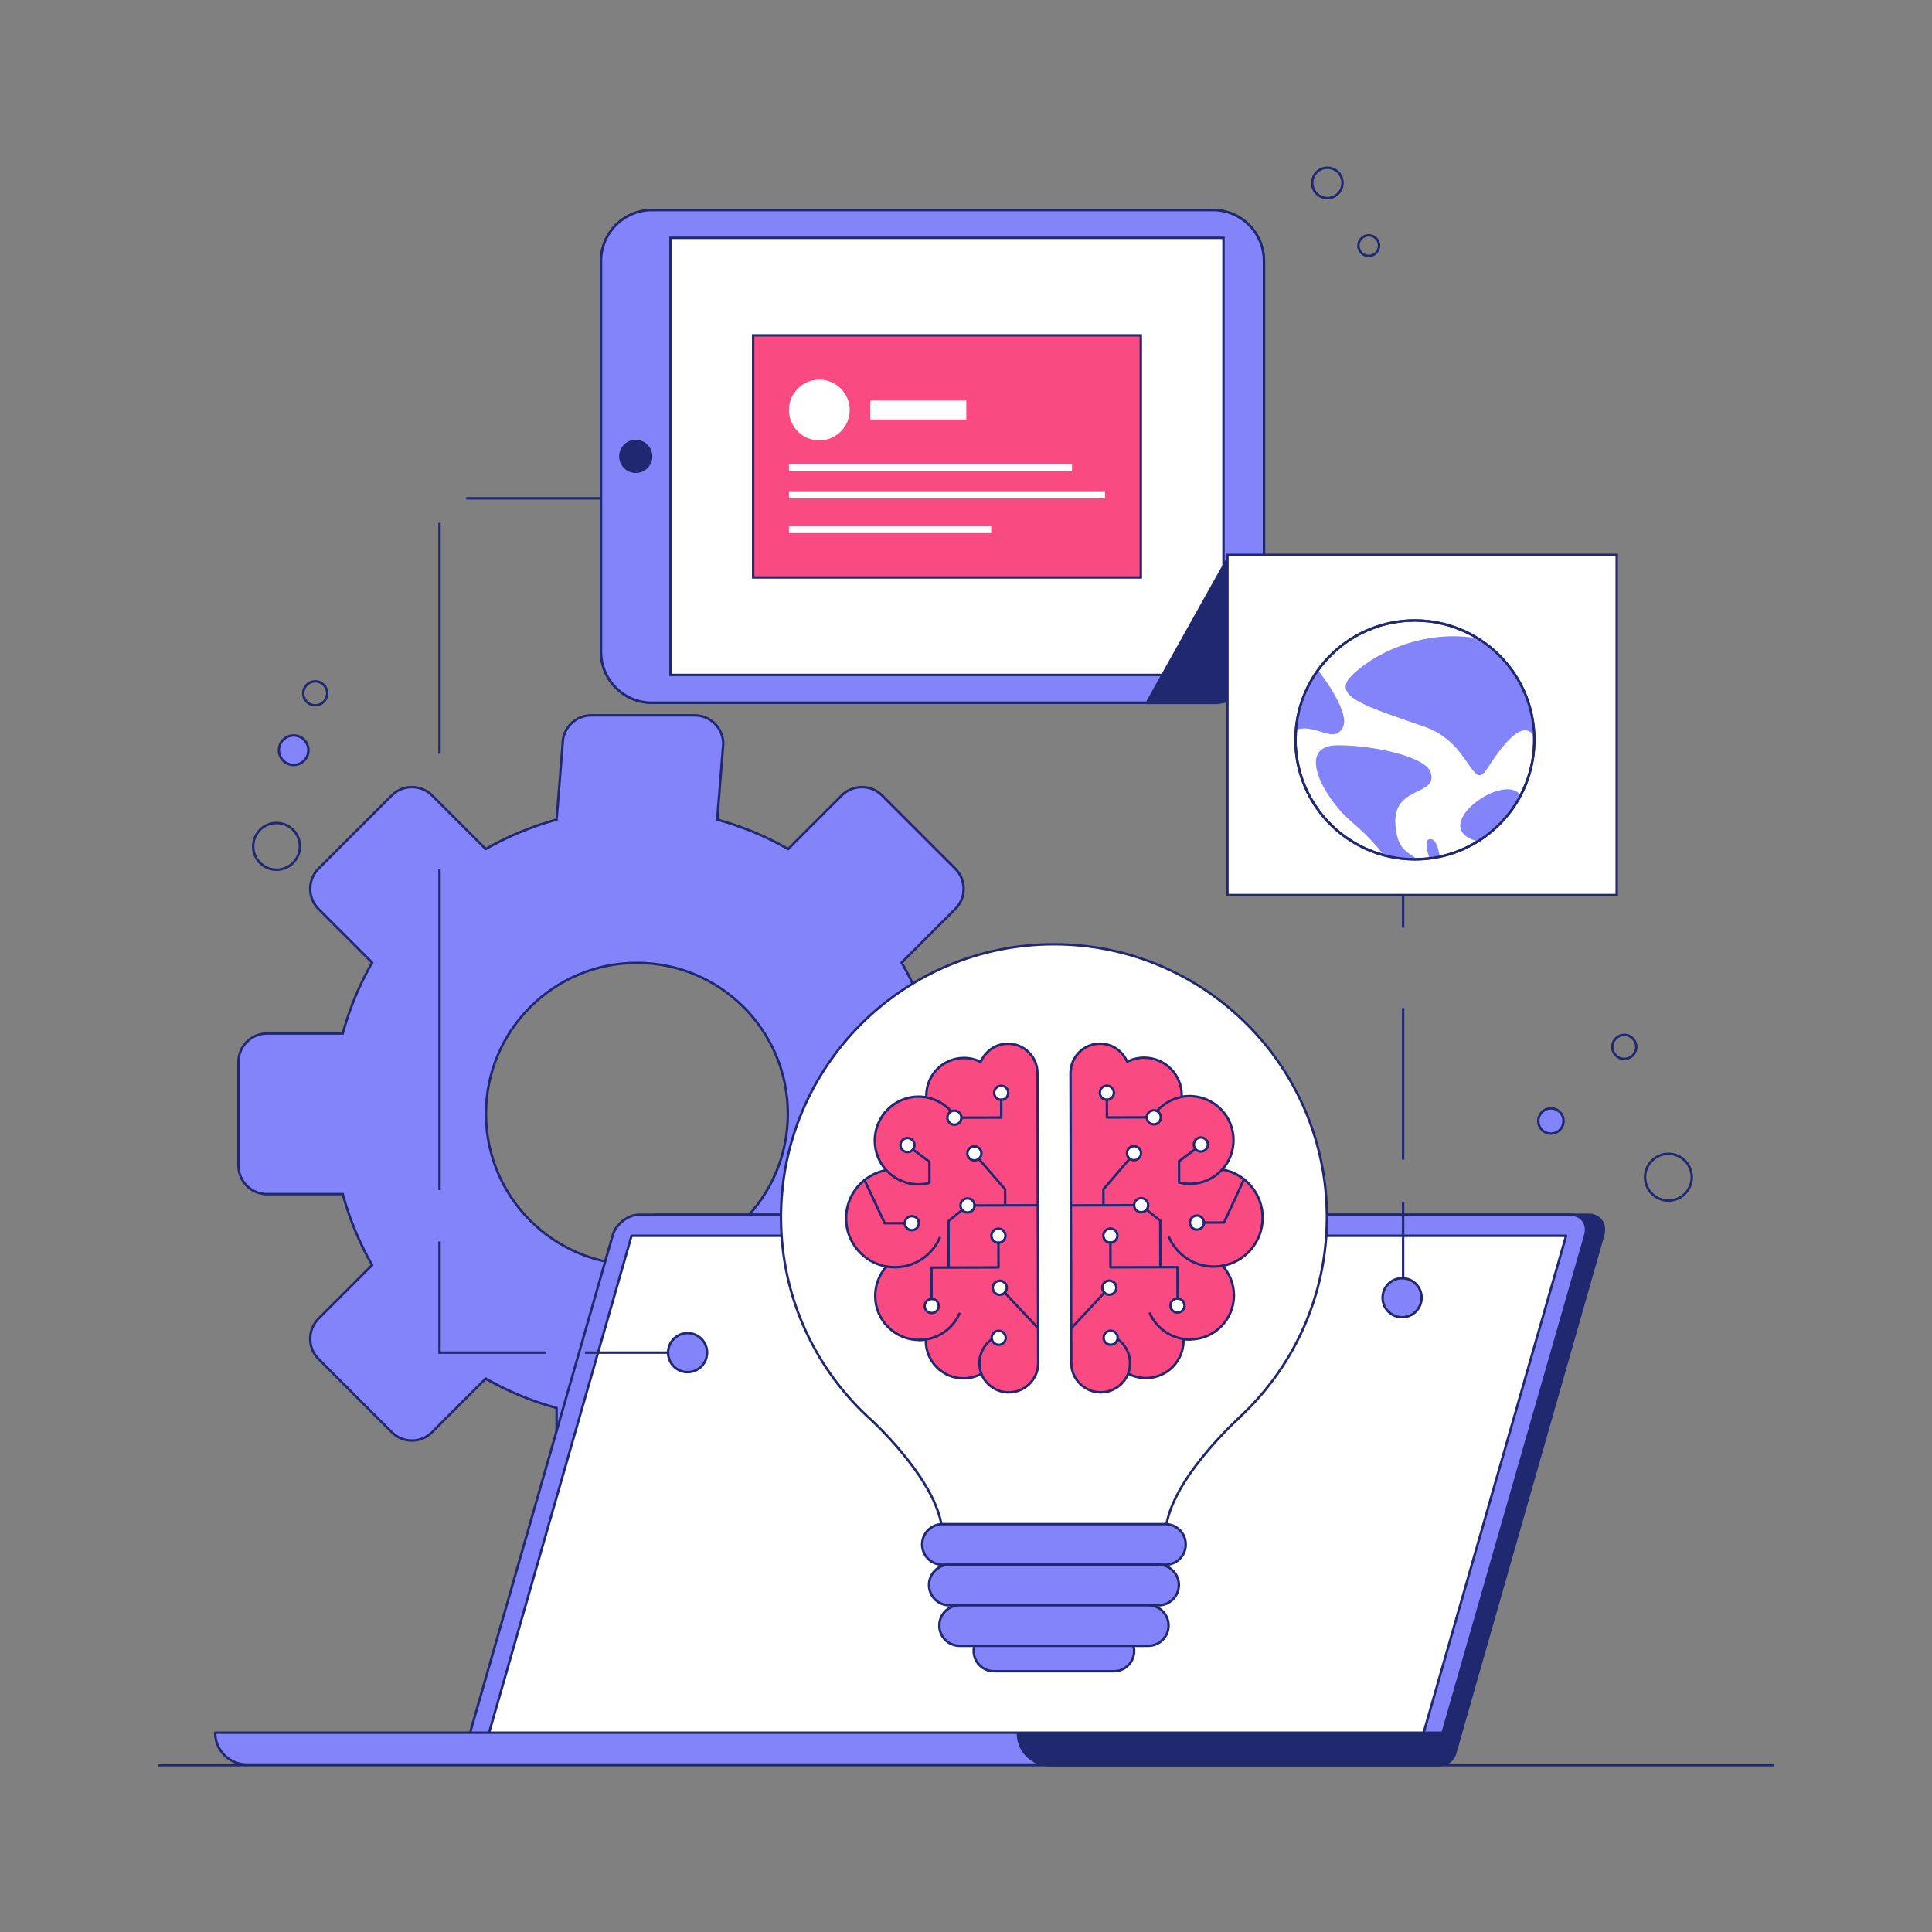 <svg xmlns="http://www.w3.org/2000/svg" xmlns:xlink="http://www.w3.org/1999/xlink" viewBox="0 0 1600 1600" width="1600" height="1600" preserveAspectRatio="xMidYMid meet" style="width: 100%; height: 100%; transform: translate3d(0px, 0px, 0px); content-visibility: visible;"><rect x="0" y="0" width="1600" height="1600" fill="#808080" stroke="none"/><defs><clipPath id="__lottie_element_2"><rect width="1600" height="1600" x="0" y="0"></rect></clipPath><g id="__lottie_element_12"><g transform="matrix(1,0,0,1,810.59,799.552)" opacity="1" style="display: block;"><g opacity="1" transform="matrix(1,0,0,1,0,0)"><path fill="rgb(132,132,250)" fill-opacity="1" d=" M460.04,-186.82 C460.04,-184.07 459.93,-181.35 459.7,-178.66 C459.68,-178.47 459.67,-178.29 459.65,-178.1 C459.65,-178.1 459.65,-178.09 459.65,-178.09 C458.49,-164.75 454.68,-152.17 448.74,-140.89 C440.54,-125.29 428.3,-112.14 413.39,-102.86 C398.24,-93.4 380.33,-87.94 361.15,-87.94 C358.6,-87.94 356.07,-88.04 353.56,-88.23 C350.99,-88.42 348.43,-88.71 345.91,-89.12 C345.91,-89.12 345.72,-89.14 345.72,-89.14 C345.71,-89.14 345.7,-89.15 345.69,-89.15 C338.3,-90.3 331.18,-92.28 324.43,-94.99 C288,-109.56 262.27,-145.19 262.27,-186.82 C262.27,-195.11 263.29,-203.16 265.21,-210.85 C266.59,-216.35 268.42,-221.67 270.68,-226.76 C281.22,-250.62 300.93,-269.52 325.33,-279.01 C336.43,-283.33 348.51,-285.7 361.15,-285.7 C377.52,-285.7 392.96,-281.72 406.56,-274.67 C408.88,-273.47 411.15,-272.18 413.36,-270.79 C413.36,-270.79 413.37,-270.79 413.37,-270.79 C441.39,-253.35 460.04,-222.26 460.04,-186.82z"></path></g></g></g><mask id="__lottie_element_12_1"><use xlink:href="#__lottie_element_12"></use></mask><g id="__lottie_element_18"><g transform="matrix(1,0,0,1,800,800)" opacity="1" style="display: block;"><g opacity="1" transform="matrix(1,0,0,1,0,0)"><g opacity="1" transform="matrix(1,0,0,1,0,0)"><path fill="rgb(132,132,250)" fill-opacity="1" d=" M246.75,-583.84 C246.75,-583.84 246.75,-260.24 246.75,-260.24 C246.75,-236.93 227.86,-218.04 204.55,-218.04 C204.55,-218.04 -260.05,-218.04 -260.05,-218.04 C-283.36,-218.04 -302.25,-236.93 -302.25,-260.24 C-302.25,-260.24 -302.25,-583.84 -302.25,-583.84 C-302.25,-607.14 -283.36,-626.04 -260.05,-626.04 C-260.05,-626.04 204.55,-626.04 204.55,-626.04 C227.86,-626.04 246.75,-607.14 246.75,-583.84z"></path><path stroke-linecap="round" stroke-linejoin="miter" fill-opacity="0" stroke-miterlimit="10" stroke="rgb(32,40,112)" stroke-opacity="1" stroke-width="2" d=" M246.75,-583.84 C246.75,-583.84 246.75,-260.24 246.75,-260.24 C246.75,-236.93 227.86,-218.04 204.55,-218.04 C204.55,-218.04 -260.05,-218.04 -260.05,-218.04 C-283.36,-218.04 -302.25,-236.93 -302.25,-260.24 C-302.25,-260.24 -302.25,-583.84 -302.25,-583.84 C-302.25,-607.14 -283.36,-626.04 -260.05,-626.04 C-260.05,-626.04 204.55,-626.04 204.55,-626.04 C227.86,-626.04 246.75,-607.14 246.75,-583.84z"></path></g></g></g></g><mask id="__lottie_element_18_1"><use xlink:href="#__lottie_element_18"></use></mask></defs><g clip-path="url(#__lottie_element_2)"><g transform="matrix(1,0,0,1,783.455,786.168)" opacity="1" style="display: block;"><g opacity="1" transform="matrix(1,0,0,1,0,0)"><path fill="rgb(132,132,250)" fill-opacity="1" d=" M50.367,69.75 C50.367,69.75 -12.368,69.75 -12.368,69.75 C-18.024,48.982 -26.251,29.275 -36.709,11.004 C-36.709,11.004 7.657,-33.362 7.657,-33.362 C16.886,-42.591 16.886,-57.554 7.657,-66.783 C7.657,-66.783 -52.967,-127.407 -52.967,-127.407 C-62.196,-136.636 -77.159,-136.636 -86.388,-127.407 C-86.388,-127.407 -130.754,-83.041 -130.754,-83.041 C-149.025,-93.499 -168.732,-101.726 -189.5,-107.382 C-189.5,-107.382 -184.5,-170.117 -184.5,-170.117 C-184.5,-183.169 -195.081,-193.75 -208.133,-193.75 C-208.133,-193.75 -293.867,-193.75 -293.867,-193.75 C-306.919,-193.75 -317.5,-183.169 -317.5,-170.117 C-317.5,-170.117 -322.5,-107.382 -322.5,-107.382 C-343.268,-101.726 -362.975,-93.499 -381.246,-83.041 C-381.246,-83.041 -425.612,-127.407 -425.612,-127.407 C-434.841,-136.636 -449.804,-136.636 -459.033,-127.407 C-459.033,-127.407 -519.657,-66.783 -519.657,-66.783 C-528.886,-57.554 -528.886,-42.591 -519.657,-33.362 C-519.657,-33.362 -475.291,11.004 -475.291,11.004 C-485.749,29.275 -493.976,48.982 -499.632,69.75 C-499.632,69.75 -562.367,69.75 -562.367,69.75 C-575.419,69.75 -586,80.331 -586,93.383 C-586,93.383 -586,179.117 -586,179.117 C-586,192.169 -575.419,202.75 -562.367,202.75 C-562.367,202.75 -499.632,202.75 -499.632,202.75 C-493.976,223.518 -485.749,243.225 -475.291,261.496 C-475.291,261.496 -519.657,305.862 -519.657,305.862 C-528.886,315.091 -528.886,330.054 -519.657,339.283 C-519.657,339.283 -459.033,399.907 -459.033,399.907 C-449.804,409.136 -434.841,409.136 -425.612,399.907 C-425.612,399.907 -381.246,355.541 -381.246,355.541 C-362.975,365.999 -343.268,374.226 -322.5,379.882 C-322.5,379.882 -322.5,442.617 -322.5,442.617 C-322.5,455.669 -311.919,466.25 -298.867,466.25 C-298.867,466.25 -213.133,466.25 -213.133,466.25 C-200.081,466.25 -189.5,455.669 -189.5,442.617 C-189.5,442.617 -189.5,379.882 -189.5,379.882 C-168.732,374.226 -149.025,365.999 -130.754,355.541 C-130.754,355.541 -86.388,399.907 -86.388,399.907 C-77.159,409.136 -62.196,409.136 -52.967,399.907 C-52.967,399.907 7.657,339.283 7.657,339.283 C16.886,330.054 16.886,315.091 7.657,305.862 C7.657,305.862 -36.709,261.496 -36.709,261.496 C-26.251,243.225 -18.024,223.518 -12.368,202.75 C-12.368,202.75 50.367,202.75 50.367,202.75 C63.419,202.75 74,192.169 74,179.117 C74,179.117 74,93.383 74,93.383 C74,80.331 63.419,69.75 50.367,69.75z M-131,136.25 C-131,205.286 -186.964,261.25 -256,261.25 C-325.036,261.25 -381,205.286 -381,136.25 C-381,67.214 -325.036,11.25 -256,11.25 C-186.964,11.25 -131,67.214 -131,136.25z"></path><path stroke-linecap="round" stroke-linejoin="miter" fill-opacity="0" stroke-miterlimit="10" stroke="rgb(32,40,112)" stroke-opacity="1" stroke-width="2" d=" M50.367,69.75 C50.367,69.75 -12.368,69.75 -12.368,69.75 C-18.024,48.982 -26.251,29.275 -36.709,11.004 C-36.709,11.004 7.657,-33.362 7.657,-33.362 C16.886,-42.591 16.886,-57.554 7.657,-66.783 C7.657,-66.783 -52.967,-127.407 -52.967,-127.407 C-62.196,-136.636 -77.159,-136.636 -86.388,-127.407 C-86.388,-127.407 -130.754,-83.041 -130.754,-83.041 C-149.025,-93.499 -168.732,-101.726 -189.5,-107.382 C-189.5,-107.382 -184.5,-170.117 -184.5,-170.117 C-184.5,-183.169 -195.081,-193.75 -208.133,-193.75 C-208.133,-193.75 -293.867,-193.75 -293.867,-193.75 C-306.919,-193.75 -317.5,-183.169 -317.5,-170.117 C-317.5,-170.117 -322.5,-107.382 -322.5,-107.382 C-343.268,-101.726 -362.975,-93.499 -381.246,-83.041 C-381.246,-83.041 -425.612,-127.407 -425.612,-127.407 C-434.841,-136.636 -449.804,-136.636 -459.033,-127.407 C-459.033,-127.407 -519.657,-66.783 -519.657,-66.783 C-528.886,-57.554 -528.886,-42.591 -519.657,-33.362 C-519.657,-33.362 -475.291,11.004 -475.291,11.004 C-485.749,29.275 -493.976,48.982 -499.632,69.75 C-499.632,69.75 -562.367,69.75 -562.367,69.75 C-575.419,69.75 -586,80.331 -586,93.383 C-586,93.383 -586,179.117 -586,179.117 C-586,192.169 -575.419,202.75 -562.367,202.75 C-562.367,202.75 -499.632,202.75 -499.632,202.75 C-493.976,223.518 -485.749,243.225 -475.291,261.496 C-475.291,261.496 -519.657,305.862 -519.657,305.862 C-528.886,315.091 -528.886,330.054 -519.657,339.283 C-519.657,339.283 -459.033,399.907 -459.033,399.907 C-449.804,409.136 -434.841,409.136 -425.612,399.907 C-425.612,399.907 -381.246,355.541 -381.246,355.541 C-362.975,365.999 -343.268,374.226 -322.5,379.882 C-322.5,379.882 -322.5,442.617 -322.5,442.617 C-322.5,455.669 -311.919,466.25 -298.867,466.25 C-298.867,466.25 -213.133,466.25 -213.133,466.25 C-200.081,466.25 -189.5,455.669 -189.5,442.617 C-189.5,442.617 -189.5,379.882 -189.5,379.882 C-168.732,374.226 -149.025,365.999 -130.754,355.541 C-130.754,355.541 -86.388,399.907 -86.388,399.907 C-77.159,409.136 -62.196,409.136 -52.967,399.907 C-52.967,399.907 7.657,339.283 7.657,339.283 C16.886,330.054 16.886,315.091 7.657,305.862 C7.657,305.862 -36.709,261.496 -36.709,261.496 C-26.251,243.225 -18.024,223.518 -12.368,202.75 C-12.368,202.75 50.367,202.75 50.367,202.75 C63.419,202.75 74,192.169 74,179.117 C74,179.117 74,93.383 74,93.383 C74,80.331 63.419,69.75 50.367,69.75z M-131,136.25 C-131,205.286 -186.964,261.25 -256,261.25 C-325.036,261.25 -381,205.286 -381,136.25 C-381,67.214 -325.036,11.25 -256,11.25 C-186.964,11.25 -131,67.214 -131,136.25z"></path></g></g><g transform="matrix(1,0,0,1,800,800)" opacity="1" style="display: block;"><g opacity="1" transform="matrix(1,0,0,1,0,0)"><path fill="rgb(32,40,112)" fill-opacity="1" d=" M-402.762,659.043 C-402.762,659.043 406.308,647.816 406.308,647.816 C406.308,647.816 527.614,223.149 527.614,223.149 C530.329,213.678 524.853,206 515.382,206 C515.382,206 -255.731,206 -255.731,206 C-265.202,206 -275.081,213.678 -277.796,223.149 C-277.796,223.149 -402.762,659.043 -402.762,659.043z"></path><path stroke-linecap="round" stroke-linejoin="round" fill-opacity="0" stroke="rgb(32,40,112)" stroke-opacity="1" stroke-width="2" d=" M-402.762,659.043 C-402.762,659.043 406.308,647.816 406.308,647.816 C406.308,647.816 527.614,223.149 527.614,223.149 C530.329,213.678 524.853,206 515.382,206 C515.382,206 -255.731,206 -255.731,206 C-265.202,206 -275.081,213.678 -277.796,223.149 C-277.796,223.149 -402.762,659.043 -402.762,659.043z"></path></g><g opacity="1" transform="matrix(1,0,0,1,0,0)"><path fill="rgb(132,132,250)" fill-opacity="1" d=" M-417.599,659.043 C-417.599,659.043 387.811,659.043 387.811,659.043 C387.811,659.043 512.777,223.149 512.777,223.149 C515.492,213.678 510.016,206 500.545,206 C500.545,206 -270.568,206 -270.568,206 C-280.039,206 -289.918,213.678 -292.633,223.149 C-292.633,223.149 -417.599,659.043 -417.599,659.043z"></path><path stroke-linecap="round" stroke-linejoin="round" fill-opacity="0" stroke="rgb(32,40,112)" stroke-opacity="1" stroke-width="2" d=" M-417.599,659.043 C-417.599,659.043 387.811,659.043 387.811,659.043 C387.811,659.043 512.777,223.149 512.777,223.149 C515.492,213.678 510.016,206 500.545,206 C500.545,206 -270.568,206 -270.568,206 C-280.039,206 -289.918,213.678 -292.633,223.149 C-292.633,223.149 -417.599,659.043 -417.599,659.043z"></path></g><g opacity="1" transform="matrix(1,0,0,1,0,0)"><path fill="rgb(255,255,255)" fill-opacity="1" d=" M-396.884,641.619 C-396.884,641.619 377.087,641.619 377.087,641.619 C377.087,641.619 496.978,223.425 496.978,223.425 C496.978,223.425 -276.992,223.425 -276.992,223.425 C-276.992,223.425 -396.884,641.619 -396.884,641.619z"></path><path stroke-linecap="round" stroke-linejoin="round" fill-opacity="0" stroke="rgb(32,40,112)" stroke-opacity="1" stroke-width="2" d=" M-396.884,641.619 C-396.884,641.619 377.087,641.619 377.087,641.619 C377.087,641.619 496.978,223.425 496.978,223.425 C496.978,223.425 -276.992,223.425 -276.992,223.425 C-276.992,223.425 -396.884,641.619 -396.884,641.619z"></path></g><g opacity="1" transform="matrix(1,0,0,1,0,0)"><path fill="rgb(132,132,250)" fill-opacity="1" d=" M-595.449,661.317 C-595.449,661.317 376.461,661.317 376.461,661.317 C376.461,661.317 398.426,634.959 398.426,634.959 C398.426,634.959 -621.808,634.959 -621.808,634.959 C-621.808,634.959 -621.808,634.959 -621.808,634.959 C-621.808,649.516 -610.006,661.317 -595.449,661.317z"></path><path stroke-linecap="round" stroke-linejoin="round" fill-opacity="0" stroke="rgb(32,40,112)" stroke-opacity="1" stroke-width="2" d=" M-595.449,661.317 C-595.449,661.317 376.461,661.317 376.461,661.317 C376.461,661.317 398.426,634.959 398.426,634.959 C398.426,634.959 -621.808,634.959 -621.808,634.959 C-621.808,634.959 -621.808,634.959 -621.808,634.959 C-621.808,649.516 -610.006,661.317 -595.449,661.317z"></path></g><g opacity="1" transform="matrix(1,0,0,1,0,0)"><path fill="rgb(32,40,112)" fill-opacity="1" d=" M69.331,661.834 C69.331,661.834 392.044,661.834 392.044,661.834 C398.244,661.834 403.666,657.66 405.252,651.667 C405.252,651.667 409.538,635.475 409.538,635.475 C409.538,635.475 42.972,635.475 42.972,635.475 C42.972,635.475 42.972,635.475 42.972,635.475 C42.972,650.032 54.774,661.834 69.331,661.834z"></path><path stroke-linecap="round" stroke-linejoin="round" fill-opacity="0" stroke="rgb(32,40,112)" stroke-opacity="1" stroke-width="2" d=" M69.331,661.834 C69.331,661.834 392.044,661.834 392.044,661.834 C398.244,661.834 403.666,657.66 405.252,651.667 C405.252,651.667 409.538,635.475 409.538,635.475 C409.538,635.475 42.972,635.475 42.972,635.475 C42.972,635.475 42.972,635.475 42.972,635.475 C42.972,650.032 54.774,661.834 69.331,661.834z"></path></g></g><g transform="matrix(1,0,0,1,800,800)" opacity="1" style="display: block;"><g opacity="1" transform="matrix(1,0,0,1,0,0)"><path stroke-linecap="butt" stroke-linejoin="miter" fill-opacity="0" stroke-miterlimit="10" stroke="rgb(32,40,112)" stroke-opacity="1" stroke-width="2" d=" M-669.014,661.834 C-669.014,661.834 669.014,661.834 669.014,661.834"></path></g></g><g transform="matrix(1,0,0,1,800,800)" opacity="1" style="display: block;"><g opacity="1" transform="matrix(1,0,0,1,0,0)"><path fill="rgb(255,255,255)" fill-opacity="1" d=" M298.868,208.05 C298.868,83.206 197.662,-18 72.818,-18 C-52.026,-18 -153.232,83.206 -153.232,208.05 C-153.232,275.387 -123.778,335.835 -77.064,377.247 C-64.866,388.9 -19.541,434.661 -19.541,471.324 C-19.541,471.324 165.178,471.324 165.178,471.324 C165.178,428.962 225.991,374.44 225.991,374.44 C225.991,374.44 225.814,374.44 225.814,374.44 C270.72,333.127 298.868,273.879 298.868,208.05z"></path><path stroke-linecap="round" stroke-linejoin="miter" fill-opacity="0" stroke-miterlimit="10" stroke="rgb(32,40,112)" stroke-opacity="1" stroke-width="2" d=" M298.868,208.05 C298.868,83.206 197.662,-18 72.818,-18 C-52.026,-18 -153.232,83.206 -153.232,208.05 C-153.232,275.387 -123.778,335.835 -77.064,377.247 C-64.866,388.9 -19.541,434.661 -19.541,471.324 C-19.541,471.324 165.178,471.324 165.178,471.324 C165.178,428.962 225.991,374.44 225.991,374.44 C225.991,374.44 225.814,374.44 225.814,374.44 C270.72,333.127 298.868,273.879 298.868,208.05z"></path></g><g opacity="1" transform="matrix(1,0,0,1,0,0)"><g opacity="1" transform="matrix(1,0,0,1,0,0)"><path fill="rgb(132,132,250)" fill-opacity="1" d=" M122.478,584.031 C122.478,584.031 23.159,584.031 23.159,584.031 C13.885,584.031 6.366,576.512 6.366,567.238 C6.366,567.238 6.366,567.238 6.366,567.238 C6.366,557.964 13.885,550.445 23.159,550.445 C23.159,550.445 122.478,550.445 122.478,550.445 C131.752,550.445 139.27,557.964 139.27,567.238 C139.27,567.238 139.27,567.238 139.27,567.238 C139.27,576.512 131.752,584.031 122.478,584.031z"></path><path stroke-linecap="round" stroke-linejoin="miter" fill-opacity="0" stroke-miterlimit="10" stroke="rgb(32,40,112)" stroke-opacity="1" stroke-width="2" d=" M122.478,584.031 C122.478,584.031 23.159,584.031 23.159,584.031 C13.885,584.031 6.366,576.512 6.366,567.238 C6.366,567.238 6.366,567.238 6.366,567.238 C6.366,557.964 13.885,550.445 23.159,550.445 C23.159,550.445 122.478,550.445 122.478,550.445 C131.752,550.445 139.27,557.964 139.27,567.238 C139.27,567.238 139.27,567.238 139.27,567.238 C139.27,576.512 131.752,584.031 122.478,584.031z"></path></g><g opacity="1" transform="matrix(1,0,0,1,0,0)"><path fill="rgb(132,132,250)" fill-opacity="1" d=" M165.178,495.823 C165.178,495.823 -19.541,495.823 -19.541,495.823 C-28.815,495.823 -36.334,488.305 -36.334,479.031 C-36.334,479.031 -36.334,479.031 -36.334,479.031 C-36.334,469.757 -28.815,462.238 -19.541,462.238 C-19.541,462.238 165.178,462.238 165.178,462.238 C174.452,462.238 181.97,469.757 181.97,479.031 C181.97,479.031 181.97,479.031 181.97,479.031 C181.97,488.305 174.452,495.823 165.178,495.823z"></path><path stroke-linecap="round" stroke-linejoin="miter" fill-opacity="0" stroke-miterlimit="10" stroke="rgb(32,40,112)" stroke-opacity="1" stroke-width="2" d=" M165.178,495.823 C165.178,495.823 -19.541,495.823 -19.541,495.823 C-28.815,495.823 -36.334,488.305 -36.334,479.031 C-36.334,479.031 -36.334,479.031 -36.334,479.031 C-36.334,469.757 -28.815,462.238 -19.541,462.238 C-19.541,462.238 165.178,462.238 165.178,462.238 C174.452,462.238 181.97,469.757 181.97,479.031 C181.97,479.031 181.97,479.031 181.97,479.031 C181.97,488.305 174.452,495.823 165.178,495.823z"></path></g><g opacity="1" transform="matrix(1,0,0,1,0,0)"><path fill="rgb(132,132,250)" fill-opacity="1" d=" M159.484,529.408 C159.484,529.408 -13.848,529.408 -13.848,529.408 C-23.122,529.408 -30.641,521.89 -30.641,512.616 C-30.641,512.616 -30.641,512.616 -30.641,512.616 C-30.641,503.342 -23.122,495.823 -13.848,495.823 C-13.848,495.823 159.484,495.823 159.484,495.823 C168.758,495.823 176.277,503.342 176.277,512.616 C176.277,512.616 176.277,512.616 176.277,512.616 C176.277,521.89 168.758,529.408 159.484,529.408z"></path><path stroke-linecap="round" stroke-linejoin="miter" fill-opacity="0" stroke-miterlimit="10" stroke="rgb(32,40,112)" stroke-opacity="1" stroke-width="2" d=" M159.484,529.408 C159.484,529.408 -13.848,529.408 -13.848,529.408 C-23.122,529.408 -30.641,521.89 -30.641,512.616 C-30.641,512.616 -30.641,512.616 -30.641,512.616 C-30.641,503.342 -23.122,495.823 -13.848,495.823 C-13.848,495.823 159.484,495.823 159.484,495.823 C168.758,495.823 176.277,503.342 176.277,512.616 C176.277,512.616 176.277,512.616 176.277,512.616 C176.277,521.89 168.758,529.408 159.484,529.408z"></path></g><g opacity="1" transform="matrix(1,0,0,1,0,0)"><path fill="rgb(132,132,250)" fill-opacity="1" d=" M150.944,562.994 C150.944,562.994 -5.308,562.994 -5.308,562.994 C-14.582,562.994 -22.101,555.475 -22.101,546.201 C-22.101,546.201 -22.101,546.201 -22.101,546.201 C-22.101,536.927 -14.582,529.408 -5.308,529.408 C-5.308,529.408 150.944,529.408 150.944,529.408 C160.218,529.408 167.737,536.927 167.737,546.201 C167.737,546.201 167.737,546.201 167.737,546.201 C167.737,555.475 160.218,562.994 150.944,562.994z"></path><path stroke-linecap="round" stroke-linejoin="miter" fill-opacity="0" stroke-miterlimit="10" stroke="rgb(32,40,112)" stroke-opacity="1" stroke-width="2" d=" M150.944,562.994 C150.944,562.994 -5.308,562.994 -5.308,562.994 C-14.582,562.994 -22.101,555.475 -22.101,546.201 C-22.101,546.201 -22.101,546.201 -22.101,546.201 C-22.101,536.927 -14.582,529.408 -5.308,529.408 C-5.308,529.408 150.944,529.408 150.944,529.408 C160.218,529.408 167.737,536.927 167.737,546.201 C167.737,546.201 167.737,546.201 167.737,546.201 C167.737,555.475 160.218,562.994 150.944,562.994z"></path></g></g></g><g transform="matrix(1.52,-0.004,0.004,1.52,-261.984,492.569)" opacity="1" style="display: block;"><g opacity="1" transform="matrix(1,0,0,1,807.158,341.584)"><g opacity="1" transform="matrix(1,0,0,1,0,0)"><path fill="rgb(249,74,130)" fill-opacity="1" d=" M52.238,0 C52.238,-13.114 42.772,-24.009 30.302,-26.246 C34.145,-30.498 36.486,-36.132 36.486,-42.315 C36.486,-55.555 25.754,-66.288 12.514,-66.288 C11.077,-66.288 9.671,-66.154 8.304,-65.912 C8.317,-66.206 8.327,-66.502 8.327,-66.799 C8.327,-78.109 -0.842,-87.277 -12.152,-87.277 C-15.462,-87.277 -18.586,-86.487 -21.353,-85.093 C-23.772,-90.898 -29.498,-94.98 -36.18,-94.98 C-36.18,-94.98 -36.18,-94.98 -36.18,-94.98 C-45.049,-94.98 -52.238,-87.791 -52.238,-78.922 C-52.238,-78.922 -52.238,78.922 -52.238,78.922 C-52.238,87.791 -45.049,94.98 -36.18,94.98 C-36.18,94.98 -36.18,94.98 -36.18,94.98 C-29.394,94.98 -23.596,90.768 -21.245,84.819 C-18.35,86.386 -15.035,87.277 -11.511,87.277 C-0.201,87.277 8.968,78.109 8.968,66.799 C8.968,66.539 8.958,66.28 8.948,66.022 C10.111,66.196 11.302,66.288 12.514,66.288 C25.754,66.288 36.486,55.555 36.486,42.315 C36.486,36.132 34.145,30.498 30.302,26.246 C42.772,24.009 52.238,13.114 52.238,0z"></path><path stroke-linecap="round" stroke-linejoin="round" fill-opacity="0" stroke="rgb(32,40,112)" stroke-opacity="1" stroke-width="1.316" d=" M52.238,0 C52.238,-13.114 42.772,-24.009 30.302,-26.246 C34.145,-30.498 36.486,-36.132 36.486,-42.315 C36.486,-55.555 25.754,-66.288 12.514,-66.288 C11.077,-66.288 9.671,-66.154 8.304,-65.912 C8.317,-66.206 8.327,-66.502 8.327,-66.799 C8.327,-78.109 -0.842,-87.277 -12.152,-87.277 C-15.462,-87.277 -18.586,-86.487 -21.353,-85.093 C-23.772,-90.898 -29.498,-94.98 -36.18,-94.98 C-36.18,-94.98 -36.18,-94.98 -36.18,-94.98 C-45.049,-94.98 -52.238,-87.791 -52.238,-78.922 C-52.238,-78.922 -52.238,78.922 -52.238,78.922 C-52.238,87.791 -45.049,94.98 -36.18,94.98 C-36.18,94.98 -36.18,94.98 -36.18,94.98 C-29.394,94.98 -23.596,90.768 -21.245,84.819 C-18.35,86.386 -15.035,87.277 -11.511,87.277 C-0.201,87.277 8.968,78.109 8.968,66.799 C8.968,66.539 8.958,66.28 8.948,66.022 C10.111,66.196 11.302,66.288 12.514,66.288 C25.754,66.288 36.486,55.555 36.486,42.315 C36.486,36.132 34.145,30.498 30.302,26.246 C42.772,24.009 52.238,13.114 52.238,0z"></path></g></g><g opacity="1" transform="matrix(1,0,0,1,0,0)"><g opacity="1" transform="matrix(1,0,0,1,793.228,334.672)"><path fill="rgb(255,255,255)" fill-opacity="1" d=" M3.829,0 C3.829,2.115 2.115,3.829 0,3.829 C-2.115,3.829 -3.829,2.115 -3.829,0 C-3.829,-2.115 -2.115,-3.829 0,-3.829 C2.115,-3.829 3.829,-2.115 3.829,0z"></path><path stroke-linecap="butt" stroke-linejoin="miter" fill-opacity="0" stroke-miterlimit="10" stroke="rgb(32,40,112)" stroke-opacity="1" stroke-width="1.316" d=" M3.829,0 C3.829,2.115 2.115,3.829 0,3.829 C-2.115,3.829 -3.829,2.115 -3.829,0 C-3.829,-2.115 -2.115,-3.829 0,-3.829 C2.115,-3.829 3.829,-2.115 3.829,0z"></path></g><g opacity="1" transform="matrix(1,0,0,1,789.399,306.302)"><path fill="rgb(255,255,255)" fill-opacity="1" d=" M3.829,0 C3.829,2.115 2.115,3.829 0,3.829 C-2.115,3.829 -3.829,2.115 -3.829,0 C-3.829,-2.115 -2.115,-3.829 0,-3.829 C2.115,-3.829 3.829,-2.115 3.829,0z"></path><path stroke-linecap="butt" stroke-linejoin="miter" fill-opacity="0" stroke-miterlimit="10" stroke="rgb(32,40,112)" stroke-opacity="1" stroke-width="1.316" d=" M3.829,0 C3.829,2.115 2.115,3.829 0,3.829 C-2.115,3.829 -3.829,2.115 -3.829,0 C-3.829,-2.115 -2.115,-3.829 0,-3.829 C2.115,-3.829 3.829,-2.115 3.829,0z"></path></g><g opacity="1" transform="matrix(1,0,0,1,812.867,389.404)"><path fill="rgb(255,255,255)" fill-opacity="1" d=" M3.829,0 C3.829,2.115 2.115,3.829 0,3.829 C-2.115,3.829 -3.829,2.115 -3.829,0 C-3.829,-2.115 -2.115,-3.829 0,-3.829 C2.115,-3.829 3.829,-2.115 3.829,0z"></path><path stroke-linecap="butt" stroke-linejoin="miter" fill-opacity="0" stroke-miterlimit="10" stroke="rgb(32,40,112)" stroke-opacity="1" stroke-width="1.316" d=" M3.829,0 C3.829,2.115 2.115,3.829 0,3.829 C-2.115,3.829 -3.829,2.115 -3.829,0 C-3.829,-2.115 -2.115,-3.829 0,-3.829 C2.115,-3.829 3.829,-2.115 3.829,0z"></path></g><g opacity="1" transform="matrix(1,0,0,1,776.418,351.18)"><path fill="rgb(255,255,255)" fill-opacity="1" d=" M3.829,0 C3.829,2.115 2.115,3.829 0,3.829 C-2.115,3.829 -3.829,2.115 -3.829,0 C-3.829,-2.115 -2.115,-3.829 0,-3.829 C2.115,-3.829 3.829,-2.115 3.829,0z"></path><path stroke-linecap="butt" stroke-linejoin="miter" fill-opacity="0" stroke-miterlimit="10" stroke="rgb(32,40,112)" stroke-opacity="1" stroke-width="1.316" d=" M3.829,0 C3.829,2.115 2.115,3.829 0,3.829 C-2.115,3.829 -3.829,2.115 -3.829,0 C-3.829,-2.115 -2.115,-3.829 0,-3.829 C2.115,-3.829 3.829,-2.115 3.829,0z"></path></g><g opacity="1" transform="matrix(1,0,0,1,794.67,370.14)"><path stroke-linecap="round" stroke-linejoin="round" fill-opacity="0" stroke="rgb(32,40,112)" stroke-opacity="1" stroke-width="1.316" d=" M18.252,15.242 C18.252,15.242 18.252,-1.675 18.252,-1.675 C18.252,-1.675 -18.252,-1.675 -18.252,-1.675 C-18.252,-1.675 -18.252,-15.242 -18.252,-15.242"></path></g><g opacity="1" transform="matrix(1,0,0,1,800.016,352.77)"><path stroke-linecap="round" stroke-linejoin="round" fill-opacity="0" stroke="rgb(32,40,112)" stroke-opacity="1" stroke-width="1.316" d=" M3.588,15.421 C3.588,15.421 3.588,-9.603 3.588,-9.603 C3.588,-9.603 -3.588,-15.421 -3.588,-15.421"></path></g><g opacity="1" transform="matrix(1,0,0,1,0,0)"><g opacity="1" transform="matrix(1,0,0,1,0,0)"><g opacity="1" transform="matrix(1,0,0,1,775.767,379.573)"><path fill="rgb(255,255,255)" fill-opacity="1" d=" M3.829,0 C3.829,2.115 2.115,3.829 0,3.829 C-2.115,3.829 -3.829,2.115 -3.829,0 C-3.829,-2.115 -2.115,-3.829 0,-3.829 C2.115,-3.829 3.829,-2.115 3.829,0z"></path><path stroke-linecap="butt" stroke-linejoin="miter" fill-opacity="0" stroke-miterlimit="10" stroke="rgb(32,40,112)" stroke-opacity="1" stroke-width="1.316" d=" M3.829,0 C3.829,2.115 2.115,3.829 0,3.829 C-2.115,3.829 -3.829,2.115 -3.829,0 C-3.829,-2.115 -2.115,-3.829 0,-3.829 C2.115,-3.829 3.829,-2.115 3.829,0z"></path></g><g opacity="1" transform="matrix(1,0,0,1,764.142,391.816)"><path stroke-linecap="round" stroke-linejoin="round" fill-opacity="0" stroke="rgb(32,40,112)" stroke-opacity="1" stroke-width="1.316" d=" M-8.899,9.541 C-8.899,9.541 8.899,-9.541 8.899,-9.541"></path></g></g><g opacity="1" transform="matrix(1,0,0,1,0,0)"><g opacity="1" transform="matrix(1,0,0,1,0,0)"><g opacity="1" transform="matrix(1,0,0,1,783.276,416.495)"><path stroke-linecap="round" stroke-linejoin="round" fill-opacity="0" stroke="rgb(32,40,112)" stroke-opacity="1" stroke-width="1.316" d=" M-3.656,-9.273 C0.743,-6.436 3.656,-1.493 3.656,4.131 C3.656,5.93 3.358,7.66 2.808,9.273"></path></g><g opacity="1" transform="matrix(1,0,0,1,776.404,406.828)"><path fill="rgb(255,255,255)" fill-opacity="1" d=" M3.829,0 C3.829,2.115 2.115,3.829 0,3.829 C-2.115,3.829 -3.829,2.115 -3.829,0 C-3.829,-2.115 -2.115,-3.829 0,-3.829 C2.115,-3.829 3.829,-2.115 3.829,0z"></path><path stroke-linecap="butt" stroke-linejoin="miter" fill-opacity="0" stroke-miterlimit="10" stroke="rgb(32,40,112)" stroke-opacity="1" stroke-width="1.316" d=" M3.829,0 C3.829,2.115 2.115,3.829 0,3.829 C-2.115,3.829 -3.829,2.115 -3.829,0 C-3.829,-2.115 -2.115,-3.829 0,-3.829 C2.115,-3.829 3.829,-2.115 3.829,0z"></path></g></g><g opacity="1" transform="matrix(1,0,0,1,0,0)"><g opacity="1" transform="matrix(1,0,0,1,808.778,400.773)"><path stroke-linecap="round" stroke-linejoin="round" fill-opacity="0" stroke="rgb(32,40,112)" stroke-opacity="1" stroke-width="1.316" d=" M10.948,7.105 C1.187,7.105 -7.212,1.269 -10.948,-7.105"></path></g><g opacity="1" transform="matrix(1,0,0,1,0,0)"><g opacity="1" transform="matrix(1,0,0,1,825.634,313.604)"><path stroke-linecap="round" stroke-linejoin="round" fill-opacity="0" stroke="rgb(32,40,112)" stroke-opacity="1" stroke-width="1.316" d=" M11.707,1.855 C7.346,6.553 1.117,9.493 -5.799,9.493 C-7.838,9.493 -9.817,9.237 -11.707,8.756 C-11.707,8.756 -11.707,-2.832 -11.707,-2.832 C-11.707,-2.832 -2.767,-9.493 -2.767,-9.493"></path></g><g opacity="1" transform="matrix(1,0,0,1,808.35,279.607)"><path stroke-linecap="round" stroke-linejoin="round" fill-opacity="0" stroke="rgb(32,40,112)" stroke-opacity="1" stroke-width="1.316" d=" M-6.329,3.71 C-3.049,0.038 1.348,-2.614 6.329,-3.71"></path></g><g opacity="1" transform="matrix(1,0,0,1,825.845,301.686)"><path fill="rgb(255,255,255)" fill-opacity="1" d=" M3.829,0 C3.829,2.115 2.115,3.829 0,3.829 C-2.115,3.829 -3.829,2.115 -3.829,0 C-3.829,-2.115 -2.115,-3.829 0,-3.829 C2.115,-3.829 3.829,-2.115 3.829,0z"></path><path stroke-linecap="butt" stroke-linejoin="miter" fill-opacity="0" stroke-miterlimit="10" stroke="rgb(32,40,112)" stroke-opacity="1" stroke-width="1.316" d=" M3.829,0 C3.829,2.115 2.115,3.829 0,3.829 C-2.115,3.829 -3.829,2.115 -3.829,0 C-3.829,-2.115 -2.115,-3.829 0,-3.829 C2.115,-3.829 3.829,-2.115 3.829,0z"></path></g><g opacity="1" transform="matrix(1,0,0,1,774.706,273.338)"><path fill="rgb(255,255,255)" fill-opacity="1" d=" M3.829,0 C3.829,2.115 2.115,3.829 0,3.829 C-2.115,3.829 -3.829,2.115 -3.829,0 C-3.829,-2.115 -2.115,-3.829 0,-3.829 C2.115,-3.829 3.829,-2.115 3.829,0z"></path><path stroke-linecap="butt" stroke-linejoin="miter" fill-opacity="0" stroke-miterlimit="10" stroke="rgb(32,40,112)" stroke-opacity="1" stroke-width="1.316" d=" M3.829,0 C3.829,2.115 2.115,3.829 0,3.829 C-2.115,3.829 -3.829,2.115 -3.829,0 C-3.829,-2.115 -2.115,-3.829 0,-3.829 C2.115,-3.829 3.829,-2.115 3.829,0z"></path></g><g opacity="1" transform="matrix(1,0,0,1,800.245,286.817)"><path fill="rgb(255,255,255)" fill-opacity="1" d=" M3.829,0 C3.829,2.115 2.115,3.829 0,3.829 C-2.115,3.829 -3.829,2.115 -3.829,0 C-3.829,-2.115 -2.115,-3.829 0,-3.829 C2.115,-3.829 3.829,-2.115 3.829,0z"></path><path stroke-linecap="butt" stroke-linejoin="miter" fill-opacity="0" stroke-miterlimit="10" stroke="rgb(32,40,112)" stroke-opacity="1" stroke-width="1.316" d=" M3.829,0 C3.829,2.115 2.115,3.829 0,3.829 C-2.115,3.829 -3.829,2.115 -3.829,0 C-3.829,-2.115 -2.115,-3.829 0,-3.829 C2.115,-3.829 3.829,-2.115 3.829,0z"></path></g><g opacity="1" transform="matrix(1,0,0,1,785.23,281.953)"><path stroke-linecap="round" stroke-linejoin="round" fill-opacity="0" stroke="rgb(32,40,112)" stroke-opacity="1" stroke-width="1.316" d=" M10.524,4.863 C10.524,4.863 -10.524,4.863 -10.524,4.863 C-10.524,4.863 -10.524,-4.863 -10.524,-4.863"></path></g></g><g opacity="1" transform="matrix(1,0,0,1,0,0)"><g opacity="1" transform="matrix(1,0,0,1,823.001,360.263)"><path stroke-linecap="round" stroke-linejoin="round" fill-opacity="0" stroke="rgb(32,40,112)" stroke-opacity="1" stroke-width="1.316" d=" M14.586,7.524 C13.033,7.806 11.434,7.953 9.8,7.953 C-1.093,7.953 -10.458,1.413 -14.586,-7.953"></path></g><g opacity="1" transform="matrix(1,0,0,1,0,0)"><g opacity="1" transform="matrix(1,0,0,1,823.583,344.244)"><path fill="rgb(255,255,255)" fill-opacity="1" d=" M3.829,0 C3.829,2.115 2.115,3.829 0,3.829 C-2.115,3.829 -3.829,2.115 -3.829,0 C-3.829,-2.115 -2.115,-3.829 0,-3.829 C2.115,-3.829 3.829,-2.115 3.829,0z"></path><path stroke-linecap="butt" stroke-linejoin="miter" fill-opacity="0" stroke-miterlimit="10" stroke="rgb(32,40,112)" stroke-opacity="1" stroke-width="1.316" d=" M3.829,0 C3.829,2.115 2.115,3.829 0,3.829 C-2.115,3.829 -3.829,2.115 -3.829,0 C-3.829,-2.115 -2.115,-3.829 0,-3.829 C2.115,-3.829 3.829,-2.115 3.829,0z"></path></g><g opacity="1" transform="matrix(1,0,0,1,838.354,332.469)"><path stroke-linecap="round" stroke-linejoin="round" fill-opacity="0" stroke="rgb(32,40,112)" stroke-opacity="1" stroke-width="1.316" d=" M10.942,-11.775 C10.942,-11.775 0,11.775 0,11.775 C0,11.775 -10.942,11.775 -10.942,11.775"></path></g></g></g></g></g></g><g opacity="1" transform="matrix(1,0,0,1,772.159,334.672)"><path stroke-linecap="round" stroke-linejoin="round" fill-opacity="0" stroke="rgb(32,40,112)" stroke-opacity="1" stroke-width="1.316" d=" M17.24,0 C17.24,0 -17.24,0 -17.24,0"></path></g><g opacity="1" transform="matrix(1,0,0,1,779.861,321.908)"><path stroke-linecap="round" stroke-linejoin="round" fill-opacity="0" stroke="rgb(32,40,112)" stroke-opacity="1" stroke-width="1.316" d=" M-7.166,12.588 C-7.166,12.588 -7.166,4.028 -7.166,4.028 C-7.166,4.028 7.166,-12.588 7.166,-12.588"></path></g></g><g opacity="1" transform="matrix(1,0,0,1,807.158,341.584)"><g opacity="1" transform="matrix(1,0,0,1,0,0)"><path stroke-linecap="round" stroke-linejoin="round" fill-opacity="0" stroke="rgb(255,255,255)" stroke-opacity="1" stroke-width="1.316" d="M0 0"></path></g></g><g opacity="1" transform="matrix(1,0,0,1,0,0)"><g opacity="1" transform="matrix(1,0,0,1,808.747,279.527)"><path stroke-linecap="round" stroke-linejoin="round" fill-opacity="0" stroke="rgb(255,255,255)" stroke-opacity="1" stroke-width="1.316" d="M0 0"></path></g><g opacity="1" transform="matrix(1,0,0,1,800.245,286.817)"><path stroke-linecap="butt" stroke-linejoin="miter" fill-opacity="0" stroke-miterlimit="10" stroke="rgb(255,255,255)" stroke-opacity="1" stroke-width="1.316" d="M0 0"></path></g><g opacity="1" transform="matrix(1,0,0,1,785.23,281.953)"><path stroke-linecap="round" stroke-linejoin="round" fill-opacity="0" stroke="rgb(255,255,255)" stroke-opacity="1" stroke-width="1.316" d="M0 0"></path></g><g opacity="1" transform="matrix(1,0,0,1,774.706,273.338)"><path stroke-linecap="butt" stroke-linejoin="miter" fill-opacity="0" stroke-miterlimit="10" stroke="rgb(255,255,255)" stroke-opacity="1" stroke-width="1.316" d="M0 0"></path></g></g><g opacity="1" transform="matrix(1,0,0,1,0,0)"><g opacity="1" transform="matrix(1,0,0,1,825.933,313.604)"><path stroke-linecap="round" stroke-linejoin="round" fill-opacity="0" stroke="rgb(255,255,255)" stroke-opacity="1" stroke-width="1.316" d="M0 0"></path></g><g opacity="1" transform="matrix(1,0,0,1,825.845,301.686)"><path stroke-linecap="butt" stroke-linejoin="miter" fill-opacity="0" stroke-miterlimit="10" stroke="rgb(255,255,255)" stroke-opacity="1" stroke-width="1.316" d="M0 0"></path></g></g><g opacity="1" transform="matrix(1,0,0,1,0,0)"><g opacity="1" transform="matrix(1,0,0,1,822.935,360.263)"><path stroke-linecap="round" stroke-linejoin="round" fill-opacity="0" stroke="rgb(255,255,255)" stroke-opacity="1" stroke-width="1.316" d="M0 0"></path></g><g opacity="1" transform="matrix(1,0,0,1,0,0)"><g opacity="1" transform="matrix(1,0,0,1,823.583,344.244)"><path stroke-linecap="butt" stroke-linejoin="miter" fill-opacity="0" stroke-miterlimit="10" stroke="rgb(255,255,255)" stroke-opacity="1" stroke-width="1.316" d="M0 0"></path></g><g opacity="1" transform="matrix(1,0,0,1,838.354,332.469)"><path stroke-linecap="round" stroke-linejoin="round" fill-opacity="0" stroke="rgb(255,255,255)" stroke-opacity="1" stroke-width="1.316" d="M0 0"></path></g></g></g><g opacity="1" transform="matrix(1,0,0,1,808.778,400.773)"><g opacity="1" transform="matrix(1,0,0,1,0,0)"><path stroke-linecap="round" stroke-linejoin="round" fill-opacity="0" stroke="rgb(255,255,255)" stroke-opacity="1" stroke-width="1.316" d="M0 0"></path></g></g><g opacity="1" transform="matrix(1,0,0,1,0,0)"><g opacity="1" transform="matrix(1,0,0,1,783.276,416.813)"><path stroke-linecap="round" stroke-linejoin="round" fill-opacity="0" stroke="rgb(255,255,255)" stroke-opacity="1" stroke-width="1.316" d="M0 0"></path></g><g opacity="1" transform="matrix(1,0,0,1,775.792,406.308)"><path stroke-linecap="butt" stroke-linejoin="miter" fill-opacity="0" stroke-miterlimit="10" stroke="rgb(255,255,255)" stroke-opacity="1" stroke-width="1.316" d="M0 0"></path></g></g><g opacity="1" transform="matrix(1,0,0,1,0,0)"><g opacity="1" transform="matrix(1,0,0,1,775.767,379.573)"><path stroke-linecap="butt" stroke-linejoin="miter" fill-opacity="0" stroke-miterlimit="10" stroke="rgb(255,255,255)" stroke-opacity="1" stroke-width="1.316" d="M0 0"></path></g><g opacity="1" transform="matrix(1,0,0,1,764.142,391.816)"><path stroke-linecap="round" stroke-linejoin="round" fill-opacity="0" stroke="rgb(255,255,255)" stroke-opacity="1" stroke-width="1.316" d="M0 0"></path></g></g><g opacity="1" transform="matrix(1,0,0,1,0,0)"><g opacity="1" transform="matrix(1,0,0,1,793.228,334.672)"><path stroke-linecap="butt" stroke-linejoin="miter" fill-opacity="0" stroke-miterlimit="10" stroke="rgb(255,255,255)" stroke-opacity="1" stroke-width="1.316" d="M0 0"></path></g><g opacity="1" transform="matrix(1,0,0,1,0,0)"><g opacity="1" transform="matrix(1,0,0,1,812.867,389.404)"><path stroke-linecap="butt" stroke-linejoin="miter" fill-opacity="0" stroke-miterlimit="10" stroke="rgb(255,255,255)" stroke-opacity="1" stroke-width="1.316" d="M0 0"></path></g><g opacity="1" transform="matrix(1,0,0,1,776.418,351.18)"><path stroke-linecap="butt" stroke-linejoin="miter" fill-opacity="0" stroke-miterlimit="10" stroke="rgb(255,255,255)" stroke-opacity="1" stroke-width="1.316" d="M0 0"></path></g><g opacity="1" transform="matrix(1,0,0,1,794.67,370.14)"><path stroke-linecap="round" stroke-linejoin="round" fill-opacity="0" stroke="rgb(255,255,255)" stroke-opacity="1" stroke-width="1.316" d="M0 0"></path></g></g><g opacity="1" transform="matrix(1,0,0,1,800.016,352.77)"><path stroke-linecap="round" stroke-linejoin="round" fill-opacity="0" stroke="rgb(255,255,255)" stroke-opacity="1" stroke-width="1.316" d="M0 0"></path></g><g opacity="1" transform="matrix(1,0,0,1,772.159,334.672)"><path stroke-linecap="round" stroke-linejoin="round" fill-opacity="0" stroke="rgb(255,255,255)" stroke-opacity="1" stroke-width="1.316" d="M0 0"></path></g></g><g opacity="1" transform="matrix(1,0,0,1,0,0)"><g opacity="1" transform="matrix(1,0,0,1,789.399,306.302)"><path stroke-linecap="butt" stroke-linejoin="miter" fill-opacity="0" stroke-miterlimit="10" stroke="rgb(255,255,255)" stroke-opacity="1" stroke-width="1.316" d="M0 0"></path></g><g opacity="1" transform="matrix(1,0,0,1,779.861,321.908)"><path stroke-linecap="round" stroke-linejoin="round" fill-opacity="0" stroke="rgb(255,255,255)" stroke-opacity="1" stroke-width="1.316" d="M0 0"></path></g></g></g><g transform="matrix(-1.52,0.004,0.004,1.52,2005.604,486.435)" opacity="1" style="display: block;"><g opacity="1" transform="matrix(1,0,0,1,807.158,341.584)"><g opacity="1" transform="matrix(1,0,0,1,0,0)"><path fill="rgb(249,74,130)" fill-opacity="1" d=" M52.238,0 C52.238,-13.114 42.772,-24.009 30.302,-26.246 C34.145,-30.498 36.486,-36.132 36.486,-42.315 C36.486,-55.555 25.754,-66.288 12.514,-66.288 C11.077,-66.288 9.671,-66.154 8.304,-65.912 C8.317,-66.206 8.327,-66.502 8.327,-66.799 C8.327,-78.109 -0.842,-87.277 -12.152,-87.277 C-15.462,-87.277 -18.586,-86.487 -21.353,-85.093 C-23.772,-90.898 -29.498,-94.98 -36.18,-94.98 C-36.18,-94.98 -36.18,-94.98 -36.18,-94.98 C-45.049,-94.98 -52.238,-87.791 -52.238,-78.922 C-52.238,-78.922 -52.238,78.922 -52.238,78.922 C-52.238,87.791 -45.049,94.98 -36.18,94.98 C-36.18,94.98 -36.18,94.98 -36.18,94.98 C-29.394,94.98 -23.596,90.768 -21.245,84.819 C-18.35,86.386 -15.035,87.277 -11.511,87.277 C-0.201,87.277 8.968,78.109 8.968,66.799 C8.968,66.539 8.958,66.28 8.948,66.022 C10.111,66.196 11.302,66.288 12.514,66.288 C25.754,66.288 36.486,55.555 36.486,42.315 C36.486,36.132 34.145,30.498 30.302,26.246 C42.772,24.009 52.238,13.114 52.238,0z"></path><path stroke-linecap="round" stroke-linejoin="round" fill-opacity="0" stroke="rgb(32,40,112)" stroke-opacity="1" stroke-width="1.316" d=" M52.238,0 C52.238,-13.114 42.772,-24.009 30.302,-26.246 C34.145,-30.498 36.486,-36.132 36.486,-42.315 C36.486,-55.555 25.754,-66.288 12.514,-66.288 C11.077,-66.288 9.671,-66.154 8.304,-65.912 C8.317,-66.206 8.327,-66.502 8.327,-66.799 C8.327,-78.109 -0.842,-87.277 -12.152,-87.277 C-15.462,-87.277 -18.586,-86.487 -21.353,-85.093 C-23.772,-90.898 -29.498,-94.98 -36.18,-94.98 C-36.18,-94.98 -36.18,-94.98 -36.18,-94.98 C-45.049,-94.98 -52.238,-87.791 -52.238,-78.922 C-52.238,-78.922 -52.238,78.922 -52.238,78.922 C-52.238,87.791 -45.049,94.98 -36.18,94.98 C-36.18,94.98 -36.18,94.98 -36.18,94.98 C-29.394,94.98 -23.596,90.768 -21.245,84.819 C-18.35,86.386 -15.035,87.277 -11.511,87.277 C-0.201,87.277 8.968,78.109 8.968,66.799 C8.968,66.539 8.958,66.28 8.948,66.022 C10.111,66.196 11.302,66.288 12.514,66.288 C25.754,66.288 36.486,55.555 36.486,42.315 C36.486,36.132 34.145,30.498 30.302,26.246 C42.772,24.009 52.238,13.114 52.238,0z"></path></g></g><g opacity="1" transform="matrix(1,0,0,1,0,0)"><g opacity="1" transform="matrix(1,0,0,1,793.228,334.672)"><path fill="rgb(255,255,255)" fill-opacity="1" d=" M3.829,0 C3.829,2.115 2.115,3.829 0,3.829 C-2.115,3.829 -3.829,2.115 -3.829,0 C-3.829,-2.115 -2.115,-3.829 0,-3.829 C2.115,-3.829 3.829,-2.115 3.829,0z"></path><path stroke-linecap="butt" stroke-linejoin="miter" fill-opacity="0" stroke-miterlimit="10" stroke="rgb(32,40,112)" stroke-opacity="1" stroke-width="1.316" d=" M3.829,0 C3.829,2.115 2.115,3.829 0,3.829 C-2.115,3.829 -3.829,2.115 -3.829,0 C-3.829,-2.115 -2.115,-3.829 0,-3.829 C2.115,-3.829 3.829,-2.115 3.829,0z"></path></g><g opacity="1" transform="matrix(1,0,0,1,789.399,306.302)"><path fill="rgb(255,255,255)" fill-opacity="1" d=" M3.829,0 C3.829,2.115 2.115,3.829 0,3.829 C-2.115,3.829 -3.829,2.115 -3.829,0 C-3.829,-2.115 -2.115,-3.829 0,-3.829 C2.115,-3.829 3.829,-2.115 3.829,0z"></path><path stroke-linecap="butt" stroke-linejoin="miter" fill-opacity="0" stroke-miterlimit="10" stroke="rgb(32,40,112)" stroke-opacity="1" stroke-width="1.316" d=" M3.829,0 C3.829,2.115 2.115,3.829 0,3.829 C-2.115,3.829 -3.829,2.115 -3.829,0 C-3.829,-2.115 -2.115,-3.829 0,-3.829 C2.115,-3.829 3.829,-2.115 3.829,0z"></path></g><g opacity="1" transform="matrix(1,0,0,1,812.867,389.404)"><path fill="rgb(255,255,255)" fill-opacity="1" d=" M3.829,0 C3.829,2.115 2.115,3.829 0,3.829 C-2.115,3.829 -3.829,2.115 -3.829,0 C-3.829,-2.115 -2.115,-3.829 0,-3.829 C2.115,-3.829 3.829,-2.115 3.829,0z"></path><path stroke-linecap="butt" stroke-linejoin="miter" fill-opacity="0" stroke-miterlimit="10" stroke="rgb(32,40,112)" stroke-opacity="1" stroke-width="1.316" d=" M3.829,0 C3.829,2.115 2.115,3.829 0,3.829 C-2.115,3.829 -3.829,2.115 -3.829,0 C-3.829,-2.115 -2.115,-3.829 0,-3.829 C2.115,-3.829 3.829,-2.115 3.829,0z"></path></g><g opacity="1" transform="matrix(1,0,0,1,776.418,351.18)"><path fill="rgb(255,255,255)" fill-opacity="1" d=" M3.829,0 C3.829,2.115 2.115,3.829 0,3.829 C-2.115,3.829 -3.829,2.115 -3.829,0 C-3.829,-2.115 -2.115,-3.829 0,-3.829 C2.115,-3.829 3.829,-2.115 3.829,0z"></path><path stroke-linecap="butt" stroke-linejoin="miter" fill-opacity="0" stroke-miterlimit="10" stroke="rgb(32,40,112)" stroke-opacity="1" stroke-width="1.316" d=" M3.829,0 C3.829,2.115 2.115,3.829 0,3.829 C-2.115,3.829 -3.829,2.115 -3.829,0 C-3.829,-2.115 -2.115,-3.829 0,-3.829 C2.115,-3.829 3.829,-2.115 3.829,0z"></path></g><g opacity="1" transform="matrix(1,0,0,1,794.67,370.14)"><path stroke-linecap="round" stroke-linejoin="round" fill-opacity="0" stroke="rgb(32,40,112)" stroke-opacity="1" stroke-width="1.316" d=" M18.252,15.242 C18.252,15.242 18.252,-1.675 18.252,-1.675 C18.252,-1.675 -18.252,-1.675 -18.252,-1.675 C-18.252,-1.675 -18.252,-15.242 -18.252,-15.242"></path></g><g opacity="1" transform="matrix(1,0,0,1,800.016,352.77)"><path stroke-linecap="round" stroke-linejoin="round" fill-opacity="0" stroke="rgb(32,40,112)" stroke-opacity="1" stroke-width="1.316" d=" M3.588,15.421 C3.588,15.421 3.588,-9.603 3.588,-9.603 C3.588,-9.603 -3.588,-15.421 -3.588,-15.421"></path></g><g opacity="1" transform="matrix(1,0,0,1,0,0)"><g opacity="1" transform="matrix(1,0,0,1,0,0)"><g opacity="1" transform="matrix(1,0,0,1,775.767,379.573)"><path fill="rgb(255,255,255)" fill-opacity="1" d=" M3.829,0 C3.829,2.115 2.115,3.829 0,3.829 C-2.115,3.829 -3.829,2.115 -3.829,0 C-3.829,-2.115 -2.115,-3.829 0,-3.829 C2.115,-3.829 3.829,-2.115 3.829,0z"></path><path stroke-linecap="butt" stroke-linejoin="miter" fill-opacity="0" stroke-miterlimit="10" stroke="rgb(32,40,112)" stroke-opacity="1" stroke-width="1.316" d=" M3.829,0 C3.829,2.115 2.115,3.829 0,3.829 C-2.115,3.829 -3.829,2.115 -3.829,0 C-3.829,-2.115 -2.115,-3.829 0,-3.829 C2.115,-3.829 3.829,-2.115 3.829,0z"></path></g><g opacity="1" transform="matrix(1,0,0,1,764.142,391.816)"><path stroke-linecap="round" stroke-linejoin="round" fill-opacity="0" stroke="rgb(32,40,112)" stroke-opacity="1" stroke-width="1.316" d=" M-8.899,9.541 C-8.899,9.541 8.899,-9.541 8.899,-9.541"></path></g></g><g opacity="1" transform="matrix(1,0,0,1,0,0)"><g opacity="1" transform="matrix(1,0,0,1,0,0)"><g opacity="1" transform="matrix(1,0,0,1,783.276,416.495)"><path stroke-linecap="round" stroke-linejoin="round" fill-opacity="0" stroke="rgb(32,40,112)" stroke-opacity="1" stroke-width="1.316" d=" M-3.656,-9.273 C0.743,-6.436 3.656,-1.493 3.656,4.131 C3.656,5.93 3.358,7.66 2.808,9.273"></path></g><g opacity="1" transform="matrix(1,0,0,1,776.404,406.828)"><path fill="rgb(255,255,255)" fill-opacity="1" d=" M3.829,0 C3.829,2.115 2.115,3.829 0,3.829 C-2.115,3.829 -3.829,2.115 -3.829,0 C-3.829,-2.115 -2.115,-3.829 0,-3.829 C2.115,-3.829 3.829,-2.115 3.829,0z"></path><path stroke-linecap="butt" stroke-linejoin="miter" fill-opacity="0" stroke-miterlimit="10" stroke="rgb(32,40,112)" stroke-opacity="1" stroke-width="1.316" d=" M3.829,0 C3.829,2.115 2.115,3.829 0,3.829 C-2.115,3.829 -3.829,2.115 -3.829,0 C-3.829,-2.115 -2.115,-3.829 0,-3.829 C2.115,-3.829 3.829,-2.115 3.829,0z"></path></g></g><g opacity="1" transform="matrix(1,0,0,1,0,0)"><g opacity="1" transform="matrix(1,0,0,1,808.778,400.773)"><path stroke-linecap="round" stroke-linejoin="round" fill-opacity="0" stroke="rgb(32,40,112)" stroke-opacity="1" stroke-width="1.316" d=" M10.948,7.105 C1.187,7.105 -7.212,1.269 -10.948,-7.105"></path></g><g opacity="1" transform="matrix(1,0,0,1,0,0)"><g opacity="1" transform="matrix(1,0,0,1,825.634,313.604)"><path stroke-linecap="round" stroke-linejoin="round" fill-opacity="0" stroke="rgb(32,40,112)" stroke-opacity="1" stroke-width="1.316" d=" M11.707,1.855 C7.346,6.553 1.117,9.493 -5.799,9.493 C-7.838,9.493 -9.817,9.237 -11.707,8.756 C-11.707,8.756 -11.707,-2.832 -11.707,-2.832 C-11.707,-2.832 -2.767,-9.493 -2.767,-9.493"></path></g><g opacity="1" transform="matrix(1,0,0,1,808.35,279.607)"><path stroke-linecap="round" stroke-linejoin="round" fill-opacity="0" stroke="rgb(32,40,112)" stroke-opacity="1" stroke-width="1.316" d=" M-6.329,3.71 C-3.049,0.038 1.348,-2.614 6.329,-3.71"></path></g><g opacity="1" transform="matrix(1,0,0,1,825.845,301.686)"><path fill="rgb(255,255,255)" fill-opacity="1" d=" M3.829,0 C3.829,2.115 2.115,3.829 0,3.829 C-2.115,3.829 -3.829,2.115 -3.829,0 C-3.829,-2.115 -2.115,-3.829 0,-3.829 C2.115,-3.829 3.829,-2.115 3.829,0z"></path><path stroke-linecap="butt" stroke-linejoin="miter" fill-opacity="0" stroke-miterlimit="10" stroke="rgb(32,40,112)" stroke-opacity="1" stroke-width="1.316" d=" M3.829,0 C3.829,2.115 2.115,3.829 0,3.829 C-2.115,3.829 -3.829,2.115 -3.829,0 C-3.829,-2.115 -2.115,-3.829 0,-3.829 C2.115,-3.829 3.829,-2.115 3.829,0z"></path></g><g opacity="1" transform="matrix(1,0,0,1,774.706,273.338)"><path fill="rgb(255,255,255)" fill-opacity="1" d=" M3.829,0 C3.829,2.115 2.115,3.829 0,3.829 C-2.115,3.829 -3.829,2.115 -3.829,0 C-3.829,-2.115 -2.115,-3.829 0,-3.829 C2.115,-3.829 3.829,-2.115 3.829,0z"></path><path stroke-linecap="butt" stroke-linejoin="miter" fill-opacity="0" stroke-miterlimit="10" stroke="rgb(32,40,112)" stroke-opacity="1" stroke-width="1.316" d=" M3.829,0 C3.829,2.115 2.115,3.829 0,3.829 C-2.115,3.829 -3.829,2.115 -3.829,0 C-3.829,-2.115 -2.115,-3.829 0,-3.829 C2.115,-3.829 3.829,-2.115 3.829,0z"></path></g><g opacity="1" transform="matrix(1,0,0,1,800.245,286.817)"><path fill="rgb(255,255,255)" fill-opacity="1" d=" M3.829,0 C3.829,2.115 2.115,3.829 0,3.829 C-2.115,3.829 -3.829,2.115 -3.829,0 C-3.829,-2.115 -2.115,-3.829 0,-3.829 C2.115,-3.829 3.829,-2.115 3.829,0z"></path><path stroke-linecap="butt" stroke-linejoin="miter" fill-opacity="0" stroke-miterlimit="10" stroke="rgb(32,40,112)" stroke-opacity="1" stroke-width="1.316" d=" M3.829,0 C3.829,2.115 2.115,3.829 0,3.829 C-2.115,3.829 -3.829,2.115 -3.829,0 C-3.829,-2.115 -2.115,-3.829 0,-3.829 C2.115,-3.829 3.829,-2.115 3.829,0z"></path></g><g opacity="1" transform="matrix(1,0,0,1,785.23,281.953)"><path stroke-linecap="round" stroke-linejoin="round" fill-opacity="0" stroke="rgb(32,40,112)" stroke-opacity="1" stroke-width="1.316" d=" M10.524,4.863 C10.524,4.863 -10.524,4.863 -10.524,4.863 C-10.524,4.863 -10.524,-4.863 -10.524,-4.863"></path></g></g><g opacity="1" transform="matrix(1,0,0,1,0,0)"><g opacity="1" transform="matrix(1,0,0,1,823.001,360.263)"><path stroke-linecap="round" stroke-linejoin="round" fill-opacity="0" stroke="rgb(32,40,112)" stroke-opacity="1" stroke-width="1.316" d=" M14.586,7.524 C13.033,7.806 11.434,7.953 9.8,7.953 C-1.093,7.953 -10.458,1.413 -14.586,-7.953"></path></g><g opacity="1" transform="matrix(1,0,0,1,0,0)"><g opacity="1" transform="matrix(1,0,0,1,823.583,344.244)"><path fill="rgb(255,255,255)" fill-opacity="1" d=" M3.829,0 C3.829,2.115 2.115,3.829 0,3.829 C-2.115,3.829 -3.829,2.115 -3.829,0 C-3.829,-2.115 -2.115,-3.829 0,-3.829 C2.115,-3.829 3.829,-2.115 3.829,0z"></path><path stroke-linecap="butt" stroke-linejoin="miter" fill-opacity="0" stroke-miterlimit="10" stroke="rgb(32,40,112)" stroke-opacity="1" stroke-width="1.316" d=" M3.829,0 C3.829,2.115 2.115,3.829 0,3.829 C-2.115,3.829 -3.829,2.115 -3.829,0 C-3.829,-2.115 -2.115,-3.829 0,-3.829 C2.115,-3.829 3.829,-2.115 3.829,0z"></path></g><g opacity="1" transform="matrix(1,0,0,1,838.354,332.469)"><path stroke-linecap="round" stroke-linejoin="round" fill-opacity="0" stroke="rgb(32,40,112)" stroke-opacity="1" stroke-width="1.316" d=" M10.942,-11.775 C10.942,-11.775 0,11.775 0,11.775 C0,11.775 -10.942,11.775 -10.942,11.775"></path></g></g></g></g></g></g><g opacity="1" transform="matrix(1,0,0,1,772.159,334.672)"><path stroke-linecap="round" stroke-linejoin="round" fill-opacity="0" stroke="rgb(32,40,112)" stroke-opacity="1" stroke-width="1.316" d=" M17.24,0 C17.24,0 -17.24,0 -17.24,0"></path></g><g opacity="1" transform="matrix(1,0,0,1,779.861,321.908)"><path stroke-linecap="round" stroke-linejoin="round" fill-opacity="0" stroke="rgb(32,40,112)" stroke-opacity="1" stroke-width="1.316" d=" M-7.166,12.588 C-7.166,12.588 -7.166,4.028 -7.166,4.028 C-7.166,4.028 7.166,-12.588 7.166,-12.588"></path></g></g><g opacity="1" transform="matrix(1,0,0,1,807.158,341.584)"><g opacity="1" transform="matrix(1,0,0,1,0,0)"><path stroke-linecap="round" stroke-linejoin="round" fill-opacity="0" stroke="rgb(255,255,255)" stroke-opacity="1" stroke-width="1.316" d="M0 0"></path></g></g><g opacity="1" transform="matrix(1,0,0,1,0,0)"><g opacity="1" transform="matrix(1,0,0,1,808.747,279.527)"><path stroke-linecap="round" stroke-linejoin="round" fill-opacity="0" stroke="rgb(255,255,255)" stroke-opacity="1" stroke-width="1.316" d="M0 0"></path></g><g opacity="1" transform="matrix(1,0,0,1,800.245,286.817)"><path stroke-linecap="butt" stroke-linejoin="miter" fill-opacity="0" stroke-miterlimit="10" stroke="rgb(255,255,255)" stroke-opacity="1" stroke-width="1.316" d="M0 0"></path></g><g opacity="1" transform="matrix(1,0,0,1,785.23,281.953)"><path stroke-linecap="round" stroke-linejoin="round" fill-opacity="0" stroke="rgb(255,255,255)" stroke-opacity="1" stroke-width="1.316" d="M0 0"></path></g><g opacity="1" transform="matrix(1,0,0,1,774.706,273.338)"><path stroke-linecap="butt" stroke-linejoin="miter" fill-opacity="0" stroke-miterlimit="10" stroke="rgb(255,255,255)" stroke-opacity="1" stroke-width="1.316" d="M0 0"></path></g></g><g opacity="1" transform="matrix(1,0,0,1,0,0)"><g opacity="1" transform="matrix(1,0,0,1,825.933,313.604)"><path stroke-linecap="round" stroke-linejoin="round" fill-opacity="0" stroke="rgb(255,255,255)" stroke-opacity="1" stroke-width="1.316" d="M0 0"></path></g><g opacity="1" transform="matrix(1,0,0,1,825.845,301.686)"><path stroke-linecap="butt" stroke-linejoin="miter" fill-opacity="0" stroke-miterlimit="10" stroke="rgb(255,255,255)" stroke-opacity="1" stroke-width="1.316" d="M0 0"></path></g></g><g opacity="1" transform="matrix(1,0,0,1,0,0)"><g opacity="1" transform="matrix(1,0,0,1,822.935,360.263)"><path stroke-linecap="round" stroke-linejoin="round" fill-opacity="0" stroke="rgb(255,255,255)" stroke-opacity="1" stroke-width="1.316" d="M0 0"></path></g><g opacity="1" transform="matrix(1,0,0,1,0,0)"><g opacity="1" transform="matrix(1,0,0,1,823.583,344.244)"><path stroke-linecap="butt" stroke-linejoin="miter" fill-opacity="0" stroke-miterlimit="10" stroke="rgb(255,255,255)" stroke-opacity="1" stroke-width="1.316" d="M0 0"></path></g><g opacity="1" transform="matrix(1,0,0,1,838.354,332.469)"><path stroke-linecap="round" stroke-linejoin="round" fill-opacity="0" stroke="rgb(255,255,255)" stroke-opacity="1" stroke-width="1.316" d="M0 0"></path></g></g></g><g opacity="1" transform="matrix(1,0,0,1,808.778,400.773)"><g opacity="1" transform="matrix(1,0,0,1,0,0)"><path stroke-linecap="round" stroke-linejoin="round" fill-opacity="0" stroke="rgb(255,255,255)" stroke-opacity="1" stroke-width="1.316" d="M0 0"></path></g></g><g opacity="1" transform="matrix(1,0,0,1,0,0)"><g opacity="1" transform="matrix(1,0,0,1,783.276,416.813)"><path stroke-linecap="round" stroke-linejoin="round" fill-opacity="0" stroke="rgb(255,255,255)" stroke-opacity="1" stroke-width="1.316" d="M0 0"></path></g><g opacity="1" transform="matrix(1,0,0,1,775.792,406.308)"><path stroke-linecap="butt" stroke-linejoin="miter" fill-opacity="0" stroke-miterlimit="10" stroke="rgb(255,255,255)" stroke-opacity="1" stroke-width="1.316" d="M0 0"></path></g></g><g opacity="1" transform="matrix(1,0,0,1,0,0)"><g opacity="1" transform="matrix(1,0,0,1,775.767,379.573)"><path stroke-linecap="butt" stroke-linejoin="miter" fill-opacity="0" stroke-miterlimit="10" stroke="rgb(255,255,255)" stroke-opacity="1" stroke-width="1.316" d="M0 0"></path></g><g opacity="1" transform="matrix(1,0,0,1,764.142,391.816)"><path stroke-linecap="round" stroke-linejoin="round" fill-opacity="0" stroke="rgb(255,255,255)" stroke-opacity="1" stroke-width="1.316" d="M0 0"></path></g></g><g opacity="1" transform="matrix(1,0,0,1,0,0)"><g opacity="1" transform="matrix(1,0,0,1,793.228,334.672)"><path stroke-linecap="butt" stroke-linejoin="miter" fill-opacity="0" stroke-miterlimit="10" stroke="rgb(255,255,255)" stroke-opacity="1" stroke-width="1.316" d="M0 0"></path></g><g opacity="1" transform="matrix(1,0,0,1,0,0)"><g opacity="1" transform="matrix(1,0,0,1,812.867,389.404)"><path stroke-linecap="butt" stroke-linejoin="miter" fill-opacity="0" stroke-miterlimit="10" stroke="rgb(255,255,255)" stroke-opacity="1" stroke-width="1.316" d="M0 0"></path></g><g opacity="1" transform="matrix(1,0,0,1,776.418,351.18)"><path stroke-linecap="butt" stroke-linejoin="miter" fill-opacity="0" stroke-miterlimit="10" stroke="rgb(255,255,255)" stroke-opacity="1" stroke-width="1.316" d="M0 0"></path></g><g opacity="1" transform="matrix(1,0,0,1,794.67,370.14)"><path stroke-linecap="round" stroke-linejoin="round" fill-opacity="0" stroke="rgb(255,255,255)" stroke-opacity="1" stroke-width="1.316" d="M0 0"></path></g></g><g opacity="1" transform="matrix(1,0,0,1,800.016,352.77)"><path stroke-linecap="round" stroke-linejoin="round" fill-opacity="0" stroke="rgb(255,255,255)" stroke-opacity="1" stroke-width="1.316" d="M0 0"></path></g><g opacity="1" transform="matrix(1,0,0,1,772.159,334.672)"><path stroke-linecap="round" stroke-linejoin="round" fill-opacity="0" stroke="rgb(255,255,255)" stroke-opacity="1" stroke-width="1.316" d="M0 0"></path></g></g><g opacity="1" transform="matrix(1,0,0,1,0,0)"><g opacity="1" transform="matrix(1,0,0,1,789.399,306.302)"><path stroke-linecap="butt" stroke-linejoin="miter" fill-opacity="0" stroke-miterlimit="10" stroke="rgb(255,255,255)" stroke-opacity="1" stroke-width="1.316" d="M0 0"></path></g><g opacity="1" transform="matrix(1,0,0,1,779.861,321.908)"><path stroke-linecap="round" stroke-linejoin="round" fill-opacity="0" stroke="rgb(255,255,255)" stroke-opacity="1" stroke-width="1.316" d="M0 0"></path></g></g></g><g transform="matrix(1,0,0,1,827.48,820.454)" opacity="1" style="display: block;"><g opacity="1" transform="matrix(1,0,0,1,0,0)"><path stroke-linecap="butt" stroke-linejoin="miter" fill-opacity="0" stroke-miterlimit="10" stroke="rgb(32,40,112)" stroke-opacity="1" stroke-width="2" d=" M-579.104,-119.533 C-579.104,-130.221 -587.768,-138.885 -598.456,-138.885 C-609.144,-138.885 -617.808,-130.221 -617.808,-119.533 C-617.808,-108.845 -609.144,-100.18 -598.456,-100.18 C-587.768,-100.18 -579.104,-108.845 -579.104,-119.533z"></path></g></g><g transform="matrix(1,0,0,1,796.831,796.828)" opacity="1" style="display: block;"><g opacity="1" transform="matrix(1,0,0,1,0,0)"><path fill="rgb(132,132,250)" fill-opacity="1" d=" M-541.418,-175.552 C-541.418,-182.302 -546.89,-187.775 -553.64,-187.775 C-560.39,-187.775 -565.863,-182.302 -565.863,-175.552 C-565.863,-168.802 -560.39,-163.33 -553.64,-163.33 C-546.89,-163.33 -541.418,-168.802 -541.418,-175.552z"></path><path stroke-linecap="butt" stroke-linejoin="miter" fill-opacity="0" stroke-miterlimit="10" stroke="rgb(32,40,112)" stroke-opacity="1" stroke-width="2" d=" M-541.418,-175.552 C-541.418,-182.302 -546.89,-187.775 -553.64,-187.775 C-560.39,-187.775 -565.863,-182.302 -565.863,-175.552 C-565.863,-168.802 -560.39,-163.33 -553.64,-163.33 C-546.89,-163.33 -541.418,-168.802 -541.418,-175.552z"></path></g></g><g transform="matrix(1,0,0,1,850.084,787.004)" opacity="1" style="display: block;"><g opacity="1" transform="matrix(1,0,0,1,0,0)"><path stroke-linecap="butt" stroke-linejoin="miter" fill-opacity="0" stroke-miterlimit="10" stroke="rgb(32,40,112)" stroke-opacity="1" stroke-width="2" d=" M-579.104,-212.829 C-579.104,-218.312 -583.548,-222.756 -589.031,-222.756 C-594.514,-222.756 -598.958,-218.312 -598.958,-212.829 C-598.958,-207.346 -594.514,-202.902 -589.031,-202.902 C-583.548,-202.902 -579.104,-207.346 -579.104,-212.829z"></path></g></g><g transform="matrix(1,0,0,1,844.119,830.823)" opacity="1" style="display: block;"><g opacity="1" transform="matrix(1,0,0,1,0,0)"><path stroke-linecap="butt" stroke-linejoin="miter" fill-opacity="0" stroke-miterlimit="10" stroke="rgb(32,40,112)" stroke-opacity="1" stroke-width="2" d=" M556.942,144.079 C556.942,133.391 548.278,124.727 537.59,124.727 C526.902,124.727 518.237,133.391 518.237,144.079 C518.237,154.767 526.902,163.432 537.59,163.432 C548.278,163.432 556.942,154.767 556.942,144.079z"></path></g></g><g transform="matrix(1,0,0,1,798.708,827.509)" opacity="1" style="display: block;"><g opacity="1" transform="matrix(1,0,0,1,0,0)"><path fill="rgb(132,132,250)" fill-opacity="1" d=" M496.113,100.821 C496.113,95.059 491.442,90.389 485.68,90.389 C479.918,90.389 475.248,95.059 475.248,100.821 C475.248,106.583 479.918,111.254 485.68,111.254 C491.442,111.254 496.113,106.583 496.113,100.821z"></path><path stroke-linecap="butt" stroke-linejoin="miter" fill-opacity="0" stroke-miterlimit="10" stroke="rgb(32,40,112)" stroke-opacity="1" stroke-width="2" d=" M496.113,100.821 C496.113,95.059 491.442,90.389 485.68,90.389 C479.918,90.389 475.248,95.059 475.248,100.821 C475.248,106.583 479.918,111.254 485.68,111.254 C491.442,111.254 496.113,106.583 496.113,100.821z"></path></g></g><g transform="matrix(1,0,0,1,821.75,804.576)" opacity="1" style="display: block;"><g opacity="1" transform="matrix(1,0,0,1,0,0)"><path stroke-linecap="butt" stroke-linejoin="miter" fill-opacity="0" stroke-miterlimit="10" stroke="rgb(32,40,112)" stroke-opacity="1" stroke-width="2" d=" M533.327,62.428 C533.327,56.945 528.883,52.5 523.4,52.5 C517.917,52.5 513.473,56.945 513.473,62.428 C513.473,67.911 517.917,72.355 523.4,72.355 C528.883,72.355 533.327,67.911 533.327,62.428z"></path></g></g><g transform="matrix(1,0,0,1,812.947,772.4)" opacity="1" style="display: block;"><g opacity="1" transform="matrix(1,0,0,1,0,0)"><path stroke-linecap="butt" stroke-linejoin="miter" fill-opacity="0" stroke-miterlimit="10" stroke="rgb(32,40,112)" stroke-opacity="1" stroke-width="2" d=" M298.868,-620.916 C298.868,-627.846 293.249,-633.464 286.319,-633.464 C279.389,-633.464 273.771,-627.846 273.771,-620.916 C273.771,-613.986 279.389,-608.367 286.319,-608.367 C293.249,-608.367 298.868,-613.986 298.868,-620.916z"></path></g></g><g transform="matrix(1,0,0,1,821.536,781.685)" opacity="1" style="display: block;"><g opacity="1" transform="matrix(1,0,0,1,0,0)"><path stroke-linecap="butt" stroke-linejoin="miter" fill-opacity="0" stroke-miterlimit="10" stroke="rgb(32,40,112)" stroke-opacity="1" stroke-width="2" d=" M320.524,-578.274 C320.524,-582.989 316.702,-586.812 311.987,-586.812 C307.272,-586.812 303.449,-582.989 303.449,-578.274 C303.449,-573.559 307.272,-569.736 311.987,-569.736 C316.702,-569.736 320.524,-573.559 320.524,-578.274z"></path></g></g><g transform="matrix(1,0,0,1,800,800)" opacity="1" style="display: block;"><g opacity="1" transform="matrix(1,0,0,1,0,0)"><path stroke-linecap="butt" stroke-linejoin="miter" fill-opacity="0" stroke-miterlimit="10" stroke="rgb(32,40,112)" stroke-opacity="1" stroke-width="2" d=" M-230.57,320.196 C-230.57,320.196 -270.76,320.196 -315.589,320.196"></path></g><g opacity="1" transform="matrix(1,0,0,1,0,0)"><path stroke-linecap="butt" stroke-linejoin="miter" fill-opacity="0" stroke-miterlimit="10" stroke="rgb(32,40,112)" stroke-opacity="1" stroke-width="2" d=" M-347.472,320.196 C-393.703,320.196 -436.03,320.196 -436.03,320.196 C-436.03,320.196 -436.03,284.051 -436.03,228.1"></path></g><g opacity="1" transform="matrix(1,0,0,1,0,0)"><path stroke-linecap="butt" stroke-linejoin="miter" fill-opacity="0" stroke-miterlimit="10" stroke="rgb(32,40,112)" stroke-opacity="1" stroke-width="2" d=" M-436.03,185.589 C-436.03,110.182 -436.03,12.855 -436.03,-80.107"></path></g><g opacity="1" transform="matrix(1,0,0,1,0,0)"><path stroke-linecap="butt" stroke-linejoin="miter" fill-opacity="0" stroke-miterlimit="10" stroke="rgb(32,40,112)" stroke-opacity="1" stroke-width="2" d=" M-436.03,-175.754 C-436.03,-261.233 -436.03,-333.423 -436.03,-367.052"></path></g><g opacity="1" transform="matrix(1,0,0,1,0,0)"><path stroke-linecap="butt" stroke-linejoin="miter" fill-opacity="0" stroke-miterlimit="10" stroke="rgb(32,40,112)" stroke-opacity="1" stroke-width="2" d=" M-413.781,-387.306 C-372.061,-387.306 -286.25,-387.306 -286.25,-387.306"></path></g></g><g transform="matrix(1,0,0,1,800,800)" opacity="1" style="display: block;"><g opacity="1" transform="matrix(1,0,0,1,0,0)"><path stroke-linecap="butt" stroke-linejoin="miter" fill-opacity="0" stroke-miterlimit="10" stroke="rgb(255,255,255)" stroke-opacity="1" stroke-width="2" d="M0 0"></path></g></g><g transform="matrix(1,0,0,1,800,800)" opacity="1" style="display: block;"><g opacity="1" transform="matrix(1,0,0,1,0,0)"><path fill="rgb(132,132,250)" fill-opacity="1" d=" M-214.414,320.195 C-214.414,329.117 -221.647,336.351 -230.57,336.351 C-239.493,336.351 -246.726,329.117 -246.726,320.195 C-246.726,311.273 -239.493,304.04 -230.57,304.04 C-221.647,304.04 -214.414,311.273 -214.414,320.195z"></path><path stroke-linecap="butt" stroke-linejoin="miter" fill-opacity="0" stroke-miterlimit="10" stroke="rgb(32,40,112)" stroke-opacity="1" stroke-width="2" d=" M-214.414,320.195 C-214.414,329.117 -221.647,336.351 -230.57,336.351 C-239.493,336.351 -246.726,329.117 -246.726,320.195 C-246.726,311.273 -239.493,304.04 -230.57,304.04 C-221.647,304.04 -214.414,311.273 -214.414,320.195z"></path></g></g><g transform="matrix(1,0,0,1,800,800)" opacity="1" style="display: block;"><g opacity="1" transform="matrix(1,0,0,1,0,0)"><g opacity="1" transform="matrix(1,0,0,1,0,0)"><path fill="rgb(32,40,112)" fill-opacity="1" d=" M246.75,-583.84 C246.75,-583.84 246.75,-260.24 246.75,-260.24 C246.75,-236.93 227.86,-218.04 204.55,-218.04 C204.55,-218.04 -260.05,-218.04 -260.05,-218.04 C-283.36,-218.04 -302.25,-236.93 -302.25,-260.24 C-302.25,-260.24 -302.25,-583.84 -302.25,-583.84 C-302.25,-607.14 -283.36,-626.04 -260.05,-626.04 C-260.05,-626.04 204.55,-626.04 204.55,-626.04 C227.86,-626.04 246.75,-607.14 246.75,-583.84z"></path><path stroke-linecap="round" stroke-linejoin="round" fill-opacity="0" stroke="rgb(32,40,112)" stroke-opacity="1" stroke-width="2" d=" M246.75,-583.84 C246.75,-583.84 246.75,-260.24 246.75,-260.24 C246.75,-236.93 227.86,-218.04 204.55,-218.04 C204.55,-218.04 -260.05,-218.04 -260.05,-218.04 C-283.36,-218.04 -302.25,-236.93 -302.25,-260.24 C-302.25,-260.24 -302.25,-583.84 -302.25,-583.84 C-302.25,-607.14 -283.36,-626.04 -260.05,-626.04 C-260.05,-626.04 204.55,-626.04 204.55,-626.04 C227.86,-626.04 246.75,-607.14 246.75,-583.84z"></path></g></g></g><g transform="matrix(1,0,0,1,800,800)" opacity="1" style="display: block;"><g opacity="1" transform="matrix(1,0,0,1,0,0)"><g opacity="1" transform="matrix(1,0,0,1,0,0)"><path fill="rgb(132,132,250)" fill-opacity="1" d=" M246.75,-583.84 C246.75,-583.84 246.75,-260.24 246.75,-260.24 C246.75,-236.93 227.86,-218.04 204.55,-218.04 C204.55,-218.04 -260.05,-218.04 -260.05,-218.04 C-283.36,-218.04 -302.25,-236.93 -302.25,-260.24 C-302.25,-260.24 -302.25,-583.84 -302.25,-583.84 C-302.25,-607.14 -283.36,-626.04 -260.05,-626.04 C-260.05,-626.04 204.55,-626.04 204.55,-626.04 C227.86,-626.04 246.75,-607.14 246.75,-583.84z"></path><path stroke-linecap="round" stroke-linejoin="miter" fill-opacity="0" stroke-miterlimit="10" stroke="rgb(32,40,112)" stroke-opacity="1" stroke-width="2" d=" M246.75,-583.84 C246.75,-583.84 246.75,-260.24 246.75,-260.24 C246.75,-236.93 227.86,-218.04 204.55,-218.04 C204.55,-218.04 -260.05,-218.04 -260.05,-218.04 C-283.36,-218.04 -302.25,-236.93 -302.25,-260.24 C-302.25,-260.24 -302.25,-583.84 -302.25,-583.84 C-302.25,-607.14 -283.36,-626.04 -260.05,-626.04 C-260.05,-626.04 204.55,-626.04 204.55,-626.04 C227.86,-626.04 246.75,-607.14 246.75,-583.84z"></path></g><g opacity="1" transform="matrix(1,0,0,1,0,0)"><path fill="rgb(32,40,112)" fill-opacity="1" d=" M-260.75,-422.039 C-260.75,-429.081 -266.458,-434.789 -273.5,-434.789 C-280.542,-434.789 -286.25,-429.081 -286.25,-422.039 C-286.25,-414.997 -280.542,-409.289 -273.5,-409.289 C-266.458,-409.289 -260.75,-414.997 -260.75,-422.039z"></path><path stroke-linecap="round" stroke-linejoin="miter" fill-opacity="0" stroke-miterlimit="10" stroke="rgb(32,40,112)" stroke-opacity="1" stroke-width="2" d=" M-260.75,-422.039 C-260.75,-429.081 -266.458,-434.789 -273.5,-434.789 C-280.542,-434.789 -286.25,-429.081 -286.25,-422.039 C-286.25,-414.997 -280.542,-409.289 -273.5,-409.289 C-266.458,-409.289 -260.75,-414.997 -260.75,-422.039z"></path></g><g opacity="1" transform="matrix(1,0,0,1,0,0)"><path fill="rgb(255,255,255)" fill-opacity="1" d=" M213.25,-241.039 C213.25,-241.039 -244.75,-241.039 -244.75,-241.039 C-244.75,-241.039 -244.75,-603.039 -244.75,-603.039 C-244.75,-603.039 213.25,-603.039 213.25,-603.039 C213.25,-603.039 213.25,-241.039 213.25,-241.039z"></path><path stroke-linecap="round" stroke-linejoin="miter" fill-opacity="0" stroke-miterlimit="10" stroke="rgb(32,40,112)" stroke-opacity="1" stroke-width="2" d=" M213.25,-241.039 C213.25,-241.039 -244.75,-241.039 -244.75,-241.039 C-244.75,-241.039 -244.75,-603.039 -244.75,-603.039 C-244.75,-603.039 213.25,-603.039 213.25,-603.039 C213.25,-603.039 213.25,-241.039 213.25,-241.039z"></path></g></g></g><g transform="matrix(1,0,0,1,800,800)" opacity="1" style="display: block;"><g opacity="1" transform="matrix(1,0,0,1,0,0)"><g opacity="1" transform="matrix(1,0,0,1,0,0)"><path fill="rgb(249,74,130)" fill-opacity="1" d=" M144.768,-321.793 C144.768,-321.793 -176.268,-321.793 -176.268,-321.793 C-176.268,-321.793 -176.268,-522.285 -176.268,-522.285 C-176.268,-522.285 144.768,-522.285 144.768,-522.285 C144.768,-522.285 144.768,-321.793 144.768,-321.793z"></path><path stroke-linecap="round" stroke-linejoin="miter" fill-opacity="0" stroke-miterlimit="10" stroke="rgb(32,40,112)" stroke-opacity="1" stroke-width="2" d=" M144.768,-321.793 C144.768,-321.793 -176.268,-321.793 -176.268,-321.793 C-176.268,-321.793 -176.268,-522.285 -176.268,-522.285 C-176.268,-522.285 144.768,-522.285 144.768,-522.285 C144.768,-522.285 144.768,-321.793 144.768,-321.793z"></path></g><g opacity="1" transform="matrix(1,0,0,1,0,0)"><path fill="rgb(255,255,255)" fill-opacity="1" d=" M-96.327,-460.435 C-96.327,-474.325 -107.586,-485.585 -121.476,-485.585 C-135.366,-485.585 -146.626,-474.325 -146.626,-460.435 C-146.626,-446.545 -135.366,-435.285 -121.476,-435.285 C-107.586,-435.285 -96.327,-446.545 -96.327,-460.435z"></path></g><g opacity="1" transform="matrix(1,0,0,1,0,0)"><path fill="rgb(255,255,255)" fill-opacity="1" d=" M0.227,-452.622 C0.227,-452.622 -79.235,-452.622 -79.235,-452.622 C-79.235,-452.622 -79.235,-468.249 -79.235,-468.249 C-79.235,-468.249 0.227,-468.249 0.227,-468.249 C0.227,-468.249 0.227,-452.622 0.227,-452.622z"></path></g><g opacity="1" transform="matrix(1,0,0,1,0,0)"><path fill="rgb(255,255,255)" fill-opacity="1" d=" M87.779,-409.769 C87.779,-409.769 -146.626,-409.769 -146.626,-409.769 C-146.626,-409.769 -146.626,-415.658 -146.626,-415.658 C-146.626,-415.658 87.779,-415.658 87.779,-415.658 C87.779,-415.658 87.779,-409.769 87.779,-409.769z"></path></g><g opacity="1" transform="matrix(1,0,0,1,0,0)"><path fill="rgb(255,255,255)" fill-opacity="1" d=" M20.876,-358.493 C20.876,-358.493 -146.626,-358.493 -146.626,-358.493 C-146.626,-358.493 -146.626,-364.382 -146.626,-364.382 C-146.626,-364.382 20.876,-364.382 20.876,-364.382 C20.876,-364.382 20.876,-358.493 20.876,-358.493z"></path></g><g opacity="1" transform="matrix(1,0,0,1,0,0)"><path fill="rgb(255,255,255)" fill-opacity="1" d=" M115.126,-387.306 C115.126,-387.306 -146.626,-387.306 -146.626,-387.306 C-146.626,-387.306 -146.626,-393.194 -146.626,-393.194 C-146.626,-393.194 115.126,-393.194 115.126,-393.194 C115.126,-393.194 115.126,-387.306 115.126,-387.306z"></path></g></g></g><g transform="matrix(1,0,0,1,798,800)" opacity="1" style="display: block;"><g opacity="1" transform="matrix(1,0,0,1,0,0)"><path stroke-linecap="butt" stroke-linejoin="miter" fill-opacity="0" stroke-miterlimit="4" stroke="rgb(32,40,112)" stroke-opacity="1" stroke-width="2" d=" M364,274 C364,274 364,241.681 364,195.604"></path></g><g opacity="1" transform="matrix(1,0,0,1,0,0)"><path stroke-linecap="butt" stroke-linejoin="miter" fill-opacity="0" stroke-miterlimit="4" stroke="rgb(32,40,112)" stroke-opacity="1" stroke-width="2" d=" M364,160.321 C364,121.162 364,76.646 364,34.878"></path></g><g opacity="1" transform="matrix(1,0,0,1,0,0)"><path stroke-linecap="butt" stroke-linejoin="miter" fill-opacity="0" stroke-miterlimit="4" stroke="rgb(32,40,112)" stroke-opacity="1" stroke-width="2" d=" M364,-31.763 C364,-55.19 364,-75.53 364,-90.563"></path></g></g><g transform="matrix(1,0,0,1,800,800)" opacity="1" style="display: block;"><g opacity="1" transform="matrix(1,0,0,1,0,0)"><path fill="rgb(132,132,250)" fill-opacity="1" d=" M377.31,274.731 C377.31,283.653 370.076,290.886 361.154,290.886 C352.232,290.886 344.998,283.653 344.998,274.731 C344.998,265.809 352.232,258.575 361.154,258.575 C370.076,258.575 377.31,265.809 377.31,274.731z"></path><path stroke-linecap="butt" stroke-linejoin="miter" fill-opacity="0" stroke-miterlimit="10" stroke="rgb(32,40,112)" stroke-opacity="1" stroke-width="2" d=" M377.31,274.731 C377.31,283.653 370.076,290.886 361.154,290.886 C352.232,290.886 344.998,283.653 344.998,274.731 C344.998,265.809 352.232,258.575 361.154,258.575 C370.076,258.575 377.31,265.809 377.31,274.731z"></path></g></g><g mask="url(#__lottie_element_18_1)" style="display: block;"><g transform="matrix(1,0,0,1,813.083,790.209)" opacity="1"><g opacity="1" transform="matrix(1,0,0,1,0,0)"><path fill="rgb(32,40,112)" fill-opacity="1" d=" M520,-330.5 C520,-330.5 204,-330.5 204,-330.5 C204,-330.5 70,-91 70,-91 C70,-91 518,-91 518,-91 C518,-91 520,-330.5 520,-330.5z"></path><path stroke-linecap="butt" stroke-linejoin="miter" fill-opacity="0" stroke-miterlimit="4" stroke="rgb(32,40,112)" stroke-opacity="1" stroke-width="0" d=" M520,-330.5 C520,-330.5 204,-330.5 204,-330.5 C204,-330.5 70,-91 70,-91 C70,-91 518,-91 518,-91 C518,-91 520,-330.5 520,-330.5z"></path></g></g></g><g transform="matrix(1,0,0,1,810.59,799.552)" opacity="1" style="display: block;"><g opacity="1" transform="matrix(1,0,0,1,0,0)"><path fill="rgb(255,255,255)" fill-opacity="1" d=" M528.31,-58.277 C528.31,-58.277 205.925,-58.277 205.925,-58.277 C205.925,-58.277 205.925,-340.03 205.925,-340.03 C205.925,-340.03 528.31,-340.03 528.31,-340.03 C528.31,-340.03 528.31,-58.277 528.31,-58.277z"></path><path stroke-linecap="butt" stroke-linejoin="miter" fill-opacity="0" stroke-miterlimit="10" stroke="rgb(32,40,112)" stroke-opacity="1" stroke-width="2" d=" M528.31,-58.277 C528.31,-58.277 205.925,-58.277 205.925,-58.277 C205.925,-58.277 205.925,-340.03 205.925,-340.03 C205.925,-340.03 528.31,-340.03 528.31,-340.03 C528.31,-340.03 528.31,-58.277 528.31,-58.277z"></path></g></g><g transform="matrix(1,0,0,1,810.59,799.552)" opacity="1" style="display: block;"><g opacity="1" transform="matrix(1,0,0,1,0,0)"><path stroke-linecap="butt" stroke-linejoin="miter" fill-opacity="0" stroke-miterlimit="10" stroke="rgb(32,40,112)" stroke-opacity="1" stroke-width="2" d=" M460.04,-186.82 C460.04,-184.07 459.93,-181.35 459.7,-178.66 C459.68,-178.47 459.67,-178.29 459.65,-178.1 C459.65,-178.1 459.65,-178.09 459.65,-178.09 C458.49,-164.75 454.68,-152.17 448.74,-140.89 C440.54,-125.29 428.3,-112.14 413.39,-102.86 C398.24,-93.4 380.33,-87.94 361.15,-87.94 C358.6,-87.94 356.07,-88.04 353.56,-88.23 C350.99,-88.42 348.43,-88.71 345.91,-89.12 C345.91,-89.12 345.72,-89.14 345.72,-89.14 C345.71,-89.14 345.7,-89.15 345.69,-89.15 C338.3,-90.3 331.18,-92.28 324.43,-94.99 C288,-109.56 262.27,-145.19 262.27,-186.82 C262.27,-195.11 263.29,-203.16 265.21,-210.85 C266.59,-216.35 268.42,-221.67 270.68,-226.76 C281.22,-250.62 300.93,-269.52 325.33,-279.01 C336.43,-283.33 348.51,-285.7 361.15,-285.7 C377.52,-285.7 392.96,-281.72 406.56,-274.67 C408.88,-273.47 411.15,-272.18 413.36,-270.79 C413.36,-270.79 413.37,-270.79 413.37,-270.79 C441.39,-253.35 460.04,-222.26 460.04,-186.82z"></path></g></g><g mask="url(#__lottie_element_12_1)" style="display: block;"><g transform="matrix(1,0,0,1,810.59,799.552)" opacity="1"><g opacity="1" transform="matrix(1,0,0,1,0,0)"><path fill="rgb(132,132,250)" fill-opacity="1" d=" M413.37,-270.79 C413.37,-270.79 413.36,-270.79 413.36,-270.79 C376.11,-277.84 334.16,-264.08 309.81,-241.04 C290.91,-223.15 318.372,-215.355 369.359,-197.604 C407.477,-184.333 408.298,-143.162 420.87,-162.74 C463.383,-228.946 460.431,-171.967 473.83,-171.346 C493.911,-170.415 494.724,-246.242 494.724,-248.992 C494.724,-284.432 441.39,-253.35 413.37,-270.79z"></path></g><g opacity="1" transform="matrix(1,0,0,1,0,0)"><path fill="rgb(132,132,250)" fill-opacity="1" d=" M345.077,-116.005 C342.325,-149.818 380.935,-139.723 374.159,-160.052 C369.954,-172.667 328.984,-182.097 297.924,-182.357 C260.534,-182.667 287.179,-137.478 307.38,-120.176 C348.183,-85.228 339.032,-75.83 351.646,-66.658 C353.497,-65.312 355.731,-64.593 358.019,-64.524 C368.002,-64.221 373.703,-75.801 367.379,-83.531 C358.066,-94.914 347.054,-91.723 345.077,-116.005z"></path></g><g opacity="1" transform="matrix(1,0,0,1,0,0)"><path fill="rgb(132,132,250)" fill-opacity="1" d=" M301.752,-197.816 C307.316,-209.893 283.89,-244.803 261.416,-266.244 C234.36,-292.052 222.874,-240.865 225.768,-214.425 C231.614,-161.021 218.511,-160.428 221.434,-145.108 C221.863,-142.859 223,-140.807 224.621,-139.191 C231.695,-132.14 243.775,-136.684 244.452,-146.649 C245.448,-161.322 235.234,-166.53 250.406,-185.591 C271.534,-212.134 292.785,-178.353 301.752,-197.816z"></path></g><g opacity="1" transform="matrix(1,0,0,1,0,0)"><path fill="rgb(132,132,250)" fill-opacity="1" d=" M412.277,-103.016 C463.947,-88.051 478.928,-95.959 448.74,-140.89 C435.198,-161.046 371.286,-114.888 412.277,-103.016z"></path></g><g opacity="1" transform="matrix(1,0,0,1,0,0)"><path fill="rgb(132,132,250)" fill-opacity="1" d=" M373.879,-104.678 C367.901,-104.678 372.044,-91.945 374.164,-86.325 C374.758,-84.749 376.27,-83.712 377.954,-83.712 C380.379,-83.712 382.265,-85.821 381.983,-88.229 C381.262,-94.392 379.252,-104.678 373.879,-104.678z"></path></g><g opacity="1" transform="matrix(1,0,0,1,0,0)"><path fill="rgb(132,132,250)" fill-opacity="1" d=" M763.986,-270.79 C763.986,-270.79 763.976,-270.79 763.976,-270.79 C726.726,-277.84 684.776,-264.08 660.426,-241.04 C641.526,-223.15 668.988,-215.355 719.975,-197.604 C758.093,-184.333 758.914,-143.162 771.486,-162.74 C813.999,-228.946 811.047,-171.967 824.446,-171.346 C844.527,-170.415 845.34,-246.242 845.34,-248.992 C845.34,-284.432 792.006,-253.35 763.986,-270.79z"></path></g><g opacity="1" transform="matrix(1,0,0,1,0,0)"><path fill="rgb(132,132,250)" fill-opacity="1" d=" M695.693,-116.005 C692.941,-149.818 731.551,-139.723 724.775,-160.052 C720.57,-172.667 679.6,-182.097 648.54,-182.357 C611.15,-182.667 637.795,-137.478 657.996,-120.176 C698.799,-85.228 689.648,-75.83 702.262,-66.658 C704.113,-65.312 706.347,-64.593 708.635,-64.524 C718.618,-64.221 724.319,-75.801 717.995,-83.531 C708.682,-94.914 697.67,-91.723 695.693,-116.005z"></path></g><g opacity="1" transform="matrix(1,0,0,1,0,0)"><path fill="rgb(132,132,250)" fill-opacity="1" d=" M652.368,-197.816 C657.932,-209.893 634.506,-244.803 612.032,-266.244 C584.976,-292.052 573.49,-240.865 576.384,-214.425 C582.23,-161.021 569.127,-160.428 572.05,-145.108 C572.479,-142.859 573.616,-140.807 575.237,-139.191 C582.311,-132.14 594.391,-136.684 595.068,-146.649 C596.064,-161.322 585.849,-166.53 601.022,-185.591 C622.15,-212.134 643.401,-178.353 652.368,-197.816z"></path></g><g opacity="1" transform="matrix(1,0,0,1,0,0)"><path fill="rgb(132,132,250)" fill-opacity="1" d=" M762.893,-103.016 C814.563,-88.051 829.544,-95.959 799.356,-140.89 C785.814,-161.046 721.902,-114.888 762.893,-103.016z"></path></g><g opacity="1" transform="matrix(1,0,0,1,0,0)"><path fill="rgb(132,132,250)" fill-opacity="1" d=" M724.495,-104.678 C718.517,-104.678 722.66,-91.945 724.78,-86.325 C725.374,-84.749 726.886,-83.712 728.57,-83.712 C730.995,-83.712 732.881,-85.821 732.599,-88.229 C731.878,-94.392 729.868,-104.678 724.495,-104.678z"></path></g><g opacity="1" transform="matrix(1,0,0,1,0,0)"><path fill="rgb(132,132,250)" fill-opacity="1" d=" M523.4,-196.221 C504.892,-198.336 506.308,-169.282 495.693,-140.183 C490.005,-124.589 495.214,-106.894 508.845,-97.421 C515.959,-92.477 524.948,-89.105 535.905,-90.116 C568.747,-93.148 564.2,-128.516 557.126,-142.158 C550.052,-155.8 545.505,-193.695 523.4,-196.221z"></path></g><g opacity="1" transform="matrix(1,0,0,1,0,0)"><path fill="rgb(132,132,250)" fill-opacity="1" d=" M550.558,-209.863 C564.705,-205.316 561.674,-246.748 541.463,-255.337 C521.253,-263.926 507.105,-246.748 517.21,-230.074 C517.21,-230.074 536.411,-214.41 550.558,-209.863z"></path></g></g></g><g transform="matrix(1,0,0,1,810.59,799.552)" opacity="1" style="display: block;"><g opacity="1" transform="matrix(1,0,0,1,0,0)"><path stroke-linecap="butt" stroke-linejoin="miter" fill-opacity="0" stroke-miterlimit="10" stroke="rgb(32,40,112)" stroke-opacity="1" stroke-width="2" d=" M460.04,-186.82 C460.04,-184.07 459.93,-181.35 459.7,-178.66 C459.68,-178.47 459.67,-178.29 459.65,-178.1 C459.65,-178.1 459.65,-178.09 459.65,-178.09 C458.49,-164.75 454.68,-152.17 448.74,-140.89 C440.54,-125.29 428.3,-112.14 413.39,-102.86 C398.24,-93.4 380.33,-87.94 361.15,-87.94 C358.6,-87.94 356.07,-88.04 353.56,-88.23 C350.99,-88.42 348.43,-88.71 345.91,-89.12 C345.91,-89.12 345.72,-89.14 345.72,-89.14 C345.71,-89.14 345.7,-89.15 345.69,-89.15 C338.3,-90.3 331.18,-92.28 324.43,-94.99 C288,-109.56 262.27,-145.19 262.27,-186.82 C262.27,-195.11 263.29,-203.16 265.21,-210.85 C266.59,-216.35 268.42,-221.67 270.68,-226.76 C281.22,-250.62 300.93,-269.52 325.33,-279.01 C336.43,-283.33 348.51,-285.7 361.15,-285.7 C377.52,-285.7 392.96,-281.72 406.56,-274.67 C408.88,-273.47 411.15,-272.18 413.36,-270.79 C413.36,-270.79 413.37,-270.79 413.37,-270.79 C441.39,-253.35 460.04,-222.26 460.04,-186.82z"></path></g></g></g></svg>